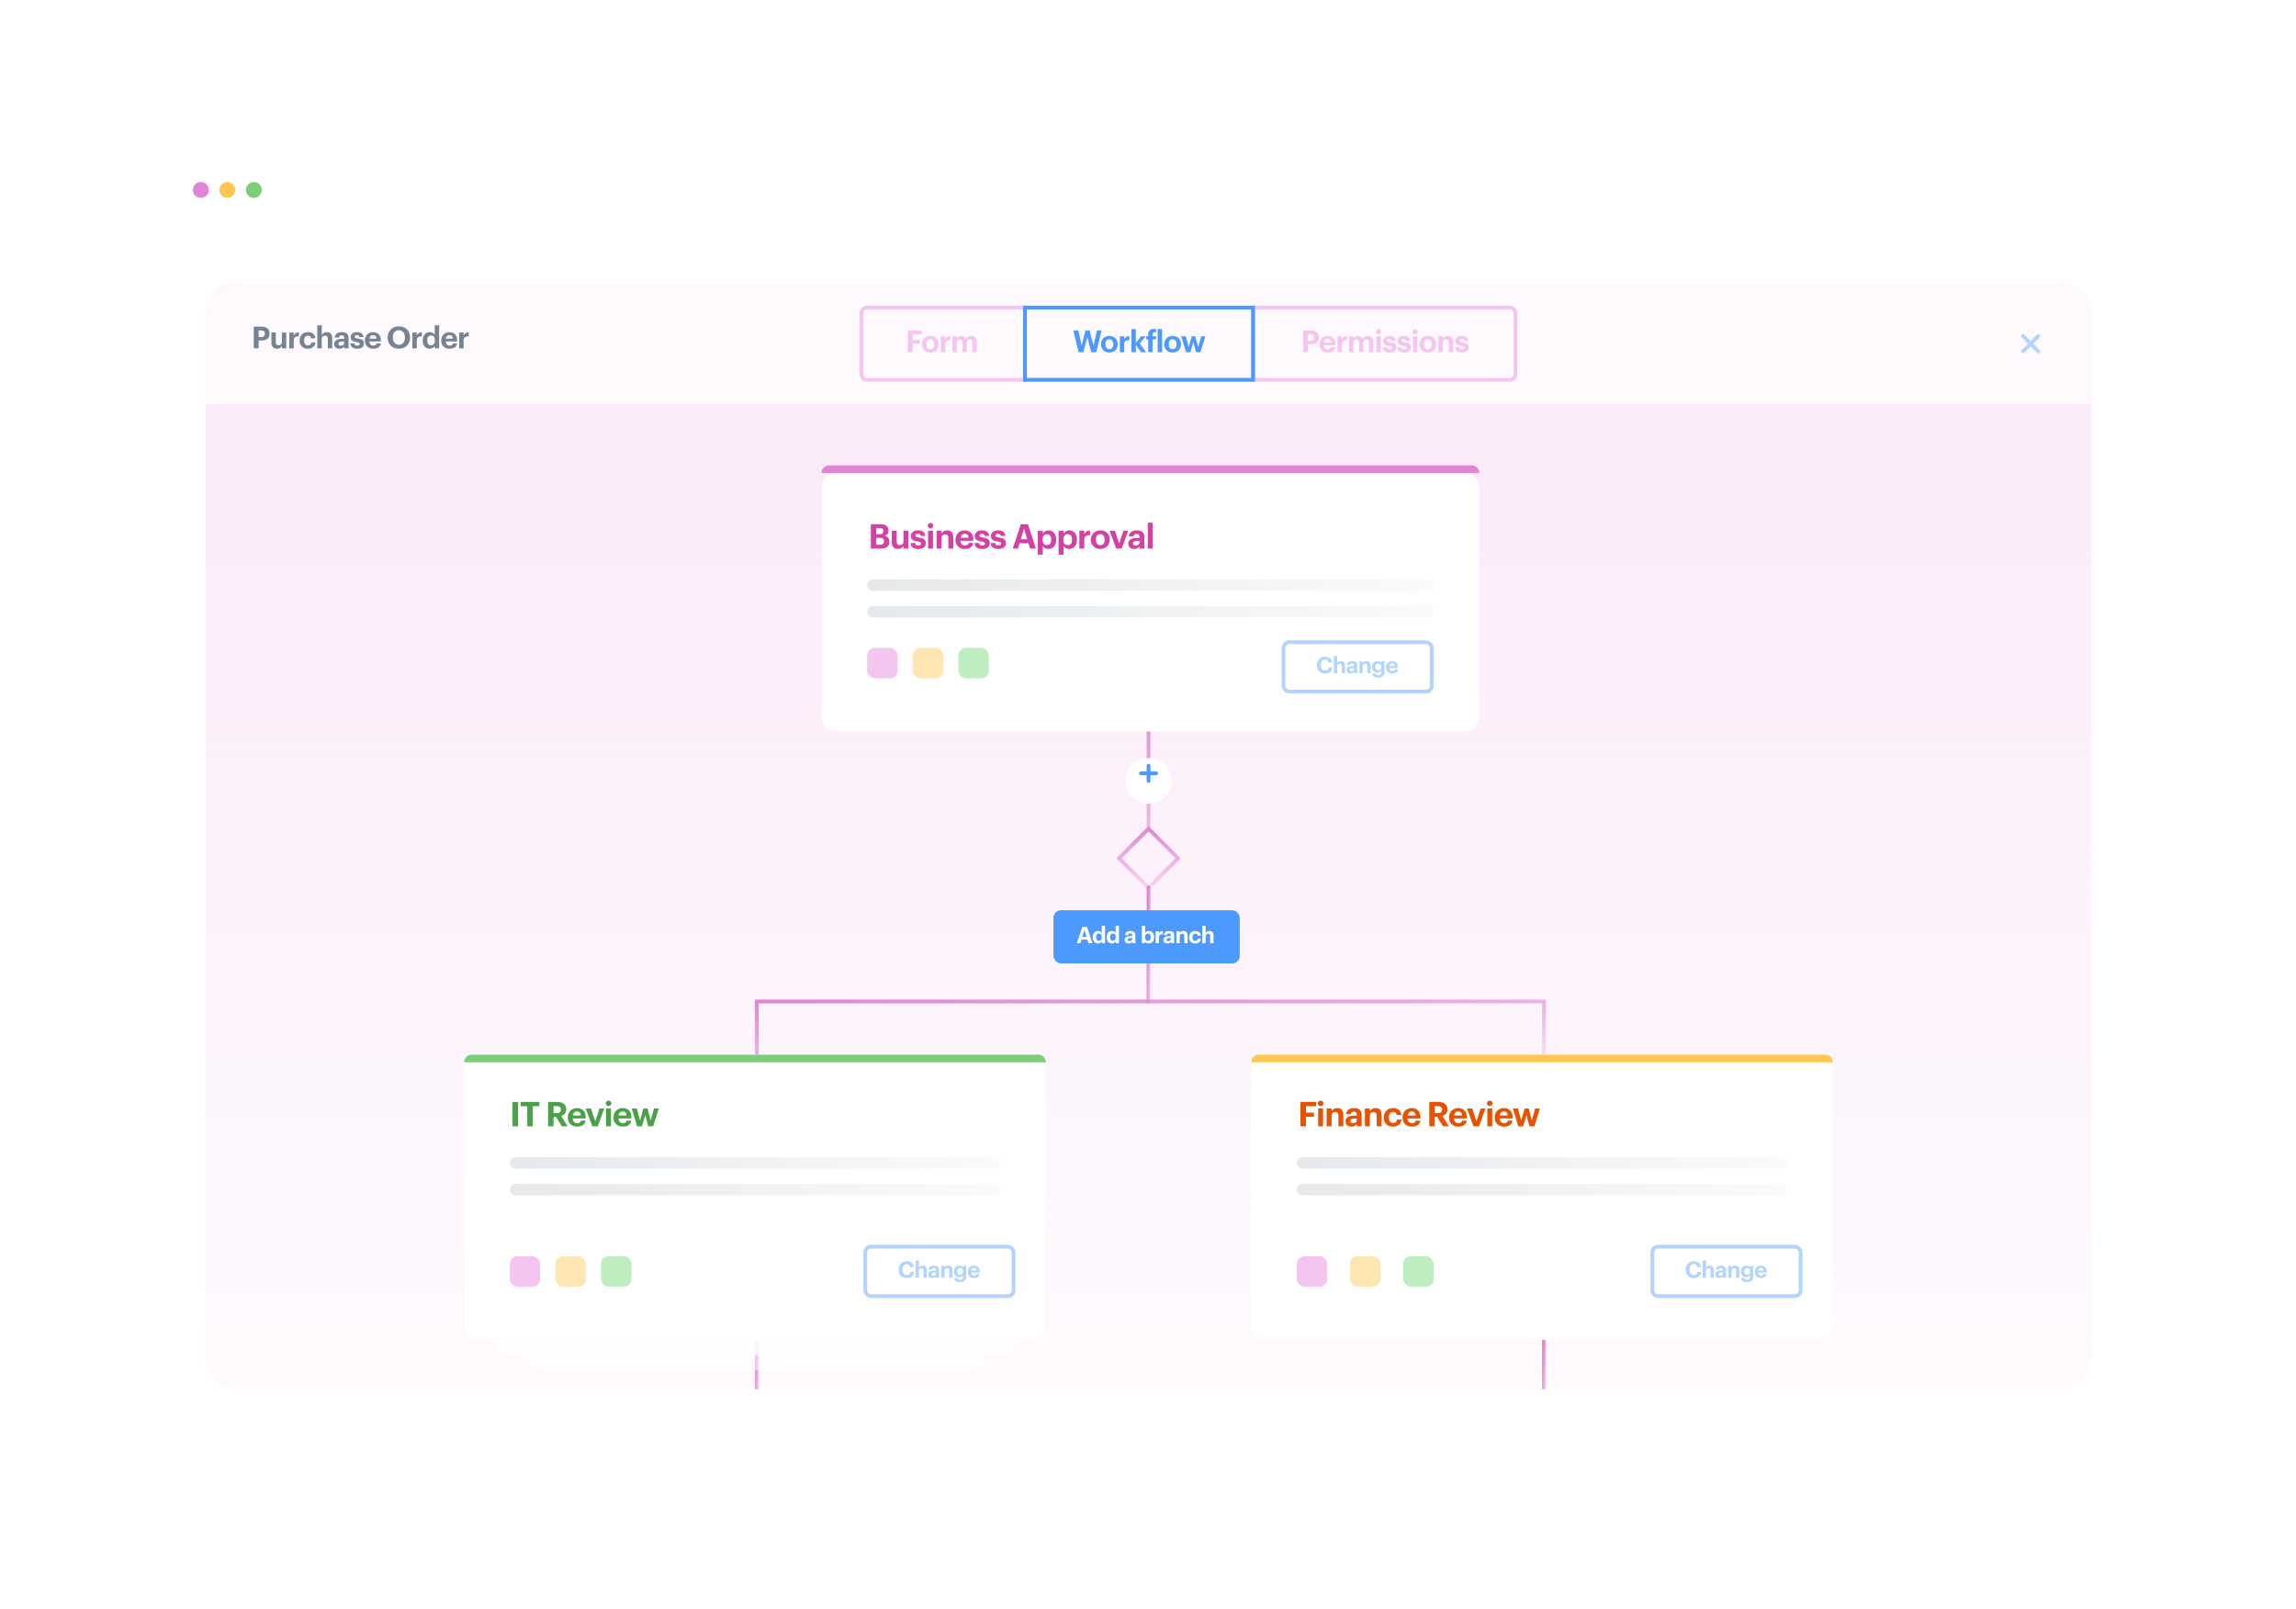 <svg width="775" height="543" viewBox="0 0 775 543" fill="none" xmlns="http://www.w3.org/2000/svg">
<g filter="url(#filter0_bd_411_397)">
<rect x="54" y="48" width="667.359" height="436.35" rx="10.628" fill="white" shape-rendering="crispEdges"/>
<rect x="48.686" y="42.686" width="677.987" height="446.978" rx="15.942" stroke="white" stroke-opacity="0.02" stroke-width="10.628" shape-rendering="crispEdges"/>
</g>
<path d="M69.401 105.752C69.401 100.082 73.997 95.485 79.668 95.485H695.691C701.361 95.485 705.958 100.082 705.958 105.752V458.682C705.958 464.353 701.361 468.949 695.691 468.949H79.668C73.997 468.949 69.401 464.353 69.401 458.682V105.752Z" fill="url(#paint0_linear_411_397)"/>
<path opacity="0.9" d="M69.401 105.752C69.401 100.082 73.997 95.485 79.668 95.485H695.691C701.361 95.485 705.958 100.082 705.958 105.752V136.553H69.401V105.752Z" fill="white" fill-opacity="0.8"/>
<path d="M292.709 103.827H345.969V128.211H292.709C291.646 128.211 290.784 127.349 290.784 126.286V105.752C290.784 104.689 291.646 103.827 292.709 103.827Z" stroke="#F4C6EF" stroke-width="1.283"/>
<path d="M509.601 103.827H422.972V128.211H509.601C510.664 128.211 511.526 127.349 511.526 126.286V105.752C511.526 104.689 510.664 103.827 509.601 103.827Z" stroke="#F4C6EF" stroke-width="1.283"/>
<rect x="345.97" y="103.827" width="77.003" height="24.384" stroke="#4D9AFF" stroke-width="1.283"/>
<path d="M306.395 111.545H311.108V112.848H308.058V114.789H310.471V116.042H308.058V118.885H306.395V111.545ZM314.041 117.869C314.459 117.869 314.78 117.725 315.006 117.438C315.239 117.15 315.355 116.75 315.355 116.237V116.165C315.355 115.651 315.239 115.251 315.006 114.963C314.78 114.669 314.459 114.522 314.041 114.522C313.63 114.522 313.309 114.666 313.076 114.953C312.843 115.234 312.727 115.631 312.727 116.144V116.226C312.727 116.74 312.84 117.144 313.066 117.438C313.292 117.725 313.617 117.869 314.041 117.869ZM314.031 118.998C313.627 118.998 313.254 118.933 312.912 118.803C312.57 118.673 312.272 118.489 312.019 118.249C311.765 118.016 311.567 117.732 311.423 117.397C311.279 117.055 311.207 116.675 311.207 116.257V116.175C311.207 115.757 311.279 115.378 311.423 115.035C311.567 114.686 311.765 114.392 312.019 114.152C312.272 113.913 312.57 113.728 312.912 113.598C313.261 113.461 313.637 113.393 314.041 113.393C314.445 113.393 314.818 113.458 315.16 113.588C315.509 113.718 315.81 113.903 316.064 114.142C316.31 114.382 316.505 114.673 316.649 115.015C316.793 115.35 316.865 115.727 316.865 116.144V116.226C316.865 116.651 316.793 117.034 316.649 117.376C316.505 117.718 316.307 118.009 316.053 118.249C315.8 118.489 315.499 118.673 315.15 118.803C314.808 118.933 314.435 118.998 314.031 118.998ZM317.572 113.516H319.061V114.543C319.232 114.18 319.455 113.906 319.728 113.721C320.002 113.536 320.358 113.441 320.796 113.434V114.82C320.242 114.813 319.814 114.912 319.513 115.117C319.212 115.323 319.061 115.682 319.061 116.196V118.885H317.572V113.516ZM321.483 113.516H322.972V114.337C323.109 114.084 323.314 113.865 323.588 113.68C323.868 113.488 324.211 113.393 324.614 113.393C324.97 113.393 325.275 113.468 325.528 113.618C325.788 113.769 325.983 114.005 326.113 114.327C326.332 113.998 326.603 113.762 326.925 113.618C327.246 113.468 327.578 113.393 327.92 113.393C328.167 113.393 328.396 113.434 328.608 113.516C328.827 113.591 329.019 113.711 329.183 113.875C329.341 114.046 329.464 114.262 329.553 114.522C329.642 114.782 329.686 115.09 329.686 115.446V118.885H328.208V115.61C328.208 115.261 328.133 115.008 327.982 114.851C327.838 114.693 327.633 114.614 327.366 114.614C327.079 114.614 326.832 114.707 326.627 114.892C326.428 115.07 326.329 115.343 326.329 115.713V118.885H324.851V115.61C324.851 115.261 324.775 115.008 324.625 114.851C324.474 114.693 324.269 114.614 324.009 114.614C323.721 114.614 323.475 114.707 323.269 114.892C323.071 115.07 322.972 115.343 322.972 115.713V118.885H321.483V113.516Z" fill="#F4C6EF"/>
<path d="M362.289 111.545H363.973L365.123 116.616L366.375 111.545H367.792L369.096 116.647L370.287 111.545H371.827L370.041 118.885H368.346L367.022 113.814L365.677 118.885H364.075L362.289 111.545ZM374.46 117.869C374.878 117.869 375.2 117.725 375.425 117.438C375.658 117.15 375.774 116.75 375.774 116.237V116.165C375.774 115.651 375.658 115.251 375.425 114.963C375.2 114.669 374.878 114.522 374.46 114.522C374.05 114.522 373.728 114.666 373.495 114.953C373.262 115.234 373.146 115.631 373.146 116.144V116.226C373.146 116.74 373.259 117.144 373.485 117.438C373.711 117.725 374.036 117.869 374.46 117.869ZM374.45 118.998C374.046 118.998 373.673 118.933 373.331 118.803C372.989 118.673 372.691 118.489 372.438 118.249C372.184 118.016 371.986 117.732 371.842 117.397C371.698 117.055 371.627 116.675 371.627 116.257V116.175C371.627 115.757 371.698 115.378 371.842 115.035C371.986 114.686 372.184 114.392 372.438 114.152C372.691 113.913 372.989 113.728 373.331 113.598C373.68 113.461 374.056 113.393 374.46 113.393C374.864 113.393 375.237 113.458 375.579 113.588C375.928 113.718 376.23 113.903 376.483 114.142C376.729 114.382 376.924 114.673 377.068 115.015C377.212 115.35 377.284 115.727 377.284 116.144V116.226C377.284 116.651 377.212 117.034 377.068 117.376C376.924 117.718 376.726 118.009 376.473 118.249C376.219 118.489 375.918 118.673 375.569 118.803C375.227 118.933 374.854 118.998 374.45 118.998ZM377.991 113.516H379.48V114.543C379.651 114.18 379.874 113.906 380.148 113.721C380.421 113.536 380.777 113.441 381.215 113.434V114.82C380.661 114.813 380.233 114.912 379.932 115.117C379.631 115.323 379.48 115.682 379.48 116.196V118.885H377.991V113.516ZM381.902 111.083H383.391V115.785L385.116 113.516H386.697L384.746 115.959L386.851 118.885H385.167L383.391 116.35V118.885H381.902V111.083ZM387.563 114.573H386.855V113.516H387.563V112.9C387.563 112.27 387.731 111.801 388.066 111.493C388.402 111.178 388.871 111.021 389.473 111.021C389.63 111.021 389.764 111.028 389.873 111.041C389.99 111.055 390.099 111.079 390.202 111.113V112.232C390.133 112.205 390.058 112.185 389.976 112.171C389.901 112.157 389.808 112.15 389.699 112.15C389.466 112.15 389.298 112.219 389.196 112.356C389.093 112.486 389.042 112.653 389.042 112.859V113.516H390.202V114.573H389.042V118.885H387.563V114.573ZM390.767 111.083H392.246V118.885H390.767V111.083ZM395.819 117.869C396.236 117.869 396.558 117.725 396.784 117.438C397.016 117.15 397.133 116.75 397.133 116.237V116.165C397.133 115.651 397.016 115.251 396.784 114.963C396.558 114.669 396.236 114.522 395.819 114.522C395.408 114.522 395.086 114.666 394.853 114.953C394.621 115.234 394.504 115.631 394.504 116.144V116.226C394.504 116.74 394.617 117.144 394.843 117.438C395.069 117.725 395.394 117.869 395.819 117.869ZM395.808 118.998C395.404 118.998 395.031 118.933 394.689 118.803C394.347 118.673 394.049 118.489 393.796 118.249C393.543 118.016 393.344 117.732 393.2 117.397C393.057 117.055 392.985 116.675 392.985 116.257V116.175C392.985 115.757 393.057 115.378 393.2 115.035C393.344 114.686 393.543 114.392 393.796 114.152C394.049 113.913 394.347 113.728 394.689 113.598C395.038 113.461 395.415 113.393 395.819 113.393C396.222 113.393 396.595 113.458 396.938 113.588C397.287 113.718 397.588 113.903 397.841 114.142C398.088 114.382 398.283 114.673 398.426 115.015C398.57 115.35 398.642 115.727 398.642 116.144V116.226C398.642 116.651 398.57 117.034 398.426 117.376C398.283 117.718 398.084 118.009 397.831 118.249C397.578 118.489 397.276 118.673 396.927 118.803C396.585 118.933 396.212 118.998 395.808 118.998ZM398.706 113.516H400.267L401.222 117.13L402.259 113.516H403.481L404.425 117.13L405.442 113.516H406.869L405.175 118.885H403.717L402.803 115.518L401.817 118.885H400.339L398.706 113.516Z" fill="#4D9AFF"/>
<path d="M439.867 111.545H442.403C443.299 111.545 443.991 111.74 444.477 112.13C444.963 112.52 445.206 113.105 445.206 113.885V113.927C445.206 114.317 445.141 114.655 445.011 114.943C444.881 115.224 444.696 115.46 444.456 115.651C444.217 115.843 443.926 115.987 443.583 116.083C443.248 116.172 442.872 116.216 442.454 116.216H441.52V118.885H439.867V111.545ZM442.362 115.056C442.779 115.056 443.091 114.963 443.296 114.779C443.501 114.587 443.604 114.306 443.604 113.937V113.896C443.604 113.506 443.495 113.228 443.275 113.064C443.063 112.893 442.759 112.807 442.362 112.807H441.52V115.056H442.362ZM448.194 118.998C447.79 118.998 447.417 118.937 447.075 118.814C446.733 118.69 446.438 118.509 446.192 118.269C445.939 118.037 445.74 117.753 445.596 117.417C445.459 117.082 445.391 116.699 445.391 116.267V116.185C445.391 115.761 445.459 115.378 445.596 115.035C445.74 114.693 445.939 114.399 446.192 114.152C446.438 113.913 446.729 113.728 447.065 113.598C447.4 113.461 447.763 113.393 448.153 113.393C448.502 113.393 448.834 113.447 449.149 113.557C449.464 113.66 449.741 113.82 449.98 114.039C450.22 114.258 450.412 114.543 450.555 114.892C450.699 115.234 450.771 115.645 450.771 116.124V116.534H446.9C446.921 116.986 447.044 117.335 447.27 117.582C447.503 117.821 447.824 117.941 448.235 117.941C448.584 117.941 448.844 117.872 449.015 117.736C449.193 117.599 449.306 117.417 449.354 117.191H450.761C450.672 117.773 450.405 118.222 449.96 118.536C449.522 118.844 448.933 118.998 448.194 118.998ZM449.323 115.621C449.296 115.21 449.183 114.909 448.984 114.717C448.786 114.519 448.509 114.419 448.153 114.419C447.817 114.419 447.54 114.525 447.321 114.738C447.109 114.943 446.976 115.237 446.921 115.621H449.323ZM451.455 113.516H452.944V114.543C453.115 114.18 453.337 113.906 453.611 113.721C453.885 113.536 454.241 113.441 454.679 113.434V114.82C454.124 114.813 453.697 114.912 453.396 115.117C453.094 115.323 452.944 115.682 452.944 116.196V118.885H451.455V113.516ZM455.366 113.516H456.854V114.337C456.991 114.084 457.197 113.865 457.47 113.68C457.751 113.488 458.093 113.393 458.497 113.393C458.853 113.393 459.158 113.468 459.411 113.618C459.671 113.769 459.866 114.005 459.996 114.327C460.215 113.998 460.486 113.762 460.807 113.618C461.129 113.468 461.461 113.393 461.803 113.393C462.05 113.393 462.279 113.434 462.491 113.516C462.71 113.591 462.902 113.711 463.066 113.875C463.223 114.046 463.347 114.262 463.436 114.522C463.525 114.782 463.569 115.09 463.569 115.446V118.885H462.091V115.61C462.091 115.261 462.015 115.008 461.865 114.851C461.721 114.693 461.516 114.614 461.249 114.614C460.961 114.614 460.715 114.707 460.51 114.892C460.311 115.07 460.212 115.343 460.212 115.713V118.885H458.733V115.61C458.733 115.261 458.658 115.008 458.507 114.851C458.357 114.693 458.152 114.614 457.891 114.614C457.604 114.614 457.358 114.707 457.152 114.892C456.954 115.07 456.854 115.343 456.854 115.713V118.885H455.366V113.516ZM465.32 112.787C465.081 112.787 464.879 112.712 464.715 112.561C464.557 112.404 464.478 112.208 464.478 111.976C464.478 111.743 464.557 111.551 464.715 111.401C464.879 111.243 465.081 111.165 465.32 111.165C465.56 111.165 465.762 111.243 465.926 111.401C466.09 111.551 466.173 111.743 466.173 111.976C466.173 112.208 466.09 112.404 465.926 112.561C465.762 112.712 465.56 112.787 465.32 112.787ZM464.591 113.516H466.07V118.885H464.591V113.516ZM469.098 118.998C468.373 118.998 467.808 118.844 467.404 118.536C467 118.228 466.785 117.784 466.757 117.202H468.143C468.178 117.441 468.26 117.629 468.39 117.766C468.527 117.896 468.76 117.961 469.088 117.961C469.376 117.961 469.588 117.91 469.725 117.807C469.862 117.705 469.93 117.561 469.93 117.376C469.93 117.191 469.844 117.055 469.673 116.966C469.509 116.87 469.232 116.794 468.842 116.74C468.486 116.685 468.181 116.616 467.928 116.534C467.681 116.452 467.48 116.346 467.322 116.216C467.158 116.086 467.038 115.929 466.963 115.744C466.894 115.552 466.86 115.326 466.86 115.066C466.86 114.786 466.918 114.543 467.035 114.337C467.158 114.125 467.319 113.947 467.517 113.803C467.709 113.666 467.931 113.564 468.185 113.495C468.445 113.427 468.712 113.393 468.985 113.393C469.28 113.393 469.553 113.423 469.807 113.485C470.067 113.54 470.296 113.632 470.495 113.762C470.686 113.892 470.844 114.063 470.967 114.276C471.09 114.488 471.169 114.748 471.203 115.056H469.838C469.796 114.837 469.711 114.676 469.581 114.573C469.451 114.464 469.256 114.409 468.996 114.409C468.756 114.409 468.568 114.46 468.431 114.563C468.301 114.666 468.236 114.799 468.236 114.963C468.236 115.135 468.311 115.261 468.462 115.343C468.612 115.426 468.883 115.494 469.273 115.549C469.608 115.597 469.906 115.658 470.166 115.734C470.426 115.809 470.645 115.908 470.823 116.031C470.994 116.161 471.124 116.322 471.213 116.514C471.309 116.705 471.357 116.945 471.357 117.233C471.357 117.814 471.159 118.256 470.762 118.557C470.365 118.851 469.81 118.998 469.098 118.998ZM473.962 118.998C473.236 118.998 472.671 118.844 472.267 118.536C471.864 118.228 471.648 117.784 471.621 117.202H473.007C473.041 117.441 473.123 117.629 473.253 117.766C473.39 117.896 473.623 117.961 473.951 117.961C474.239 117.961 474.451 117.91 474.588 117.807C474.725 117.705 474.793 117.561 474.793 117.376C474.793 117.191 474.708 117.055 474.536 116.966C474.372 116.87 474.095 116.794 473.705 116.74C473.349 116.685 473.044 116.616 472.791 116.534C472.545 116.452 472.343 116.346 472.185 116.216C472.021 116.086 471.901 115.929 471.826 115.744C471.758 115.552 471.723 115.326 471.723 115.066C471.723 114.786 471.782 114.543 471.898 114.337C472.021 114.125 472.182 113.947 472.38 113.803C472.572 113.666 472.795 113.564 473.048 113.495C473.308 113.427 473.575 113.393 473.849 113.393C474.143 113.393 474.417 113.423 474.67 113.485C474.93 113.54 475.159 113.632 475.358 113.762C475.55 113.892 475.707 114.063 475.83 114.276C475.953 114.488 476.032 114.748 476.066 115.056H474.701C474.66 114.837 474.574 114.676 474.444 114.573C474.314 114.464 474.119 114.409 473.859 114.409C473.619 114.409 473.431 114.46 473.294 114.563C473.164 114.666 473.099 114.799 473.099 114.963C473.099 115.135 473.174 115.261 473.325 115.343C473.476 115.426 473.746 115.494 474.136 115.549C474.471 115.597 474.769 115.658 475.029 115.734C475.289 115.809 475.508 115.908 475.686 116.031C475.858 116.161 475.988 116.322 476.077 116.514C476.172 116.705 476.22 116.945 476.22 117.233C476.22 117.814 476.022 118.256 475.625 118.557C475.228 118.851 474.673 118.998 473.962 118.998ZM477.644 112.787C477.404 112.787 477.203 112.712 477.038 112.561C476.881 112.404 476.802 112.208 476.802 111.976C476.802 111.743 476.881 111.551 477.038 111.401C477.203 111.243 477.404 111.165 477.644 111.165C477.884 111.165 478.086 111.243 478.25 111.401C478.414 111.551 478.496 111.743 478.496 111.976C478.496 112.208 478.414 112.404 478.25 112.561C478.086 112.712 477.884 112.787 477.644 112.787ZM476.915 113.516H478.394V118.885H476.915V113.516ZM481.976 117.869C482.394 117.869 482.716 117.725 482.942 117.438C483.174 117.15 483.291 116.75 483.291 116.237V116.165C483.291 115.651 483.174 115.251 482.942 114.963C482.716 114.669 482.394 114.522 481.976 114.522C481.566 114.522 481.244 114.666 481.011 114.953C480.779 115.234 480.662 115.631 480.662 116.144V116.226C480.662 116.74 480.775 117.144 481.001 117.438C481.227 117.725 481.552 117.869 481.976 117.869ZM481.966 118.998C481.562 118.998 481.189 118.933 480.847 118.803C480.505 118.673 480.207 118.489 479.954 118.249C479.701 118.016 479.502 117.732 479.358 117.397C479.215 117.055 479.143 116.675 479.143 116.257V116.175C479.143 115.757 479.215 115.378 479.358 115.035C479.502 114.686 479.701 114.392 479.954 114.152C480.207 113.913 480.505 113.728 480.847 113.598C481.196 113.461 481.573 113.393 481.976 113.393C482.38 113.393 482.753 113.458 483.096 113.588C483.445 113.718 483.746 113.903 483.999 114.142C484.245 114.382 484.441 114.673 484.584 115.015C484.728 115.35 484.8 115.727 484.8 116.144V116.226C484.8 116.651 484.728 117.034 484.584 117.376C484.441 117.718 484.242 118.009 483.989 118.249C483.736 118.489 483.434 118.673 483.085 118.803C482.743 118.933 482.37 118.998 481.966 118.998ZM485.508 113.516H486.996V114.368C487.133 114.101 487.345 113.872 487.633 113.68C487.92 113.488 488.29 113.393 488.742 113.393C489.009 113.393 489.252 113.434 489.471 113.516C489.69 113.598 489.881 113.721 490.046 113.885C490.203 114.057 490.326 114.276 490.415 114.543C490.504 114.803 490.549 115.111 490.549 115.467V118.885H489.06V115.682C489.06 115.313 488.985 115.042 488.834 114.871C488.684 114.693 488.444 114.604 488.115 114.604C487.794 114.604 487.527 114.703 487.315 114.902C487.102 115.094 486.996 115.388 486.996 115.785V118.885H485.508V113.516ZM493.485 118.998C492.759 118.998 492.194 118.844 491.791 118.536C491.387 118.228 491.171 117.784 491.144 117.202H492.53C492.564 117.441 492.646 117.629 492.776 117.766C492.913 117.896 493.146 117.961 493.474 117.961C493.762 117.961 493.974 117.91 494.111 117.807C494.248 117.705 494.316 117.561 494.316 117.376C494.316 117.191 494.231 117.055 494.06 116.966C493.895 116.87 493.618 116.794 493.228 116.74C492.872 116.685 492.567 116.616 492.314 116.534C492.068 116.452 491.866 116.346 491.708 116.216C491.544 116.086 491.424 115.929 491.349 115.744C491.281 115.552 491.246 115.326 491.246 115.066C491.246 114.786 491.305 114.543 491.421 114.337C491.544 114.125 491.705 113.947 491.903 113.803C492.095 113.666 492.318 113.564 492.571 113.495C492.831 113.427 493.098 113.393 493.372 113.393C493.666 113.393 493.94 113.423 494.193 113.485C494.453 113.54 494.682 113.632 494.881 113.762C495.073 113.892 495.23 114.063 495.353 114.276C495.476 114.488 495.555 114.748 495.589 115.056H494.224C494.183 114.837 494.097 114.676 493.967 114.573C493.837 114.464 493.642 114.409 493.382 114.409C493.142 114.409 492.954 114.46 492.817 114.563C492.687 114.666 492.622 114.799 492.622 114.963C492.622 115.135 492.697 115.261 492.848 115.343C492.999 115.426 493.269 115.494 493.659 115.549C493.995 115.597 494.292 115.658 494.552 115.734C494.812 115.809 495.031 115.908 495.209 116.031C495.381 116.161 495.511 116.322 495.6 116.514C495.695 116.705 495.743 116.945 495.743 117.233C495.743 117.814 495.545 118.256 495.148 118.557C494.751 118.851 494.196 118.998 493.485 118.998Z" fill="#F4C6EF"/>
<path d="M85.653 110.261H88.189C89.086 110.261 89.777 110.456 90.263 110.847C90.749 111.237 90.992 111.822 90.992 112.602V112.643C90.992 113.033 90.927 113.372 90.797 113.66C90.667 113.94 90.482 114.177 90.243 114.368C90.003 114.56 89.712 114.704 89.37 114.799C89.035 114.888 88.658 114.933 88.241 114.933H87.306V117.602H85.653V110.261ZM88.148 113.773C88.566 113.773 88.877 113.68 89.083 113.495C89.288 113.304 89.391 113.023 89.391 112.654V112.613C89.391 112.222 89.281 111.945 89.062 111.781C88.85 111.61 88.545 111.524 88.148 111.524H87.306V113.773H88.148ZM93.443 117.715C93.183 117.715 92.94 117.678 92.714 117.602C92.495 117.52 92.303 117.397 92.139 117.233C91.975 117.068 91.845 116.86 91.749 116.606C91.66 116.346 91.615 116.042 91.615 115.693V112.233H93.094V115.487C93.094 115.843 93.173 116.114 93.33 116.298C93.487 116.476 93.72 116.565 94.028 116.565C94.343 116.565 94.607 116.469 94.819 116.278C95.038 116.079 95.147 115.782 95.147 115.385V112.233H96.626V117.602H95.147V116.76C95.01 117.034 94.802 117.263 94.521 117.448C94.247 117.626 93.888 117.715 93.443 117.715ZM97.653 112.233H99.141V113.259C99.313 112.897 99.535 112.623 99.809 112.438C100.083 112.253 100.439 112.157 100.877 112.15V113.537C100.322 113.53 99.894 113.629 99.593 113.834C99.292 114.04 99.141 114.399 99.141 114.912V117.602H97.653V112.233ZM103.896 117.715C103.506 117.715 103.14 117.657 102.798 117.541C102.463 117.417 102.172 117.24 101.925 117.007C101.679 116.774 101.484 116.49 101.34 116.155C101.203 115.812 101.135 115.422 101.135 114.984V114.902C101.135 114.471 101.206 114.084 101.35 113.742C101.494 113.393 101.692 113.095 101.946 112.849C102.199 112.609 102.493 112.428 102.829 112.304C103.164 112.174 103.523 112.109 103.907 112.109C104.215 112.109 104.512 112.147 104.8 112.222C105.094 112.291 105.358 112.407 105.591 112.571C105.816 112.736 106.005 112.951 106.155 113.218C106.306 113.485 106.398 113.81 106.432 114.194H105.026C104.978 113.886 104.862 113.656 104.677 113.506C104.499 113.355 104.252 113.28 103.938 113.28C103.547 113.28 103.236 113.42 103.003 113.701C102.771 113.975 102.654 114.368 102.654 114.882V114.964C102.654 115.504 102.767 115.912 102.993 116.185C103.226 116.459 103.551 116.596 103.968 116.596C104.27 116.596 104.526 116.511 104.738 116.339C104.957 116.168 105.084 115.908 105.118 115.559H106.463C106.443 115.881 106.371 116.175 106.248 116.442C106.124 116.702 105.953 116.925 105.734 117.109C105.515 117.301 105.252 117.452 104.944 117.561C104.636 117.664 104.287 117.715 103.896 117.715ZM107.108 109.799H108.597V113.085C108.734 112.818 108.946 112.589 109.234 112.397C109.521 112.205 109.891 112.109 110.343 112.109C110.61 112.109 110.853 112.15 111.072 112.233C111.291 112.315 111.482 112.438 111.646 112.602C111.804 112.773 111.927 112.992 112.016 113.259C112.105 113.519 112.15 113.827 112.15 114.183V117.602H110.661V114.399C110.661 114.029 110.586 113.759 110.435 113.588C110.284 113.41 110.045 113.321 109.716 113.321C109.395 113.321 109.128 113.42 108.915 113.619C108.703 113.81 108.597 114.105 108.597 114.502V117.602H107.108V109.799ZM114.582 117.715C114.336 117.715 114.103 117.684 113.884 117.623C113.672 117.561 113.484 117.465 113.32 117.335C113.155 117.205 113.025 117.041 112.929 116.843C112.834 116.637 112.786 116.394 112.786 116.114C112.786 115.799 112.854 115.532 112.991 115.313C113.128 115.094 113.32 114.916 113.566 114.779C113.812 114.642 114.107 114.543 114.449 114.481C114.791 114.42 115.168 114.389 115.578 114.389H116.184V114.173C116.184 113.851 116.122 113.608 115.999 113.444C115.883 113.273 115.654 113.187 115.311 113.187C115.017 113.187 114.798 113.256 114.654 113.393C114.517 113.53 114.432 113.715 114.398 113.947H112.991C113.012 113.632 113.087 113.359 113.217 113.126C113.354 112.893 113.528 112.701 113.74 112.551C113.953 112.4 114.199 112.291 114.48 112.222C114.767 112.147 115.075 112.109 115.404 112.109C115.732 112.109 116.033 112.147 116.307 112.222C116.581 112.291 116.821 112.404 117.026 112.561C117.224 112.719 117.378 112.924 117.488 113.177C117.597 113.43 117.652 113.738 117.652 114.101V117.602H116.205V116.955C116.047 117.175 115.842 117.356 115.589 117.5C115.342 117.643 115.007 117.715 114.582 117.715ZM115.024 116.678C115.352 116.678 115.626 116.596 115.845 116.432C116.071 116.261 116.184 116.025 116.184 115.723V115.272H115.609C115.178 115.272 114.842 115.326 114.603 115.436C114.363 115.545 114.244 115.744 114.244 116.031C114.244 116.23 114.305 116.387 114.428 116.504C114.552 116.62 114.75 116.678 115.024 116.678ZM120.59 117.715C119.865 117.715 119.3 117.561 118.896 117.253C118.492 116.945 118.277 116.5 118.249 115.918H119.636C119.67 116.158 119.752 116.346 119.882 116.483C120.019 116.613 120.252 116.678 120.58 116.678C120.868 116.678 121.08 116.627 121.217 116.524C121.354 116.422 121.422 116.278 121.422 116.093C121.422 115.908 121.336 115.771 121.165 115.682C121.001 115.587 120.724 115.511 120.334 115.456C119.978 115.402 119.673 115.333 119.42 115.251C119.174 115.169 118.972 115.063 118.814 114.933C118.65 114.803 118.53 114.645 118.455 114.461C118.386 114.269 118.352 114.043 118.352 113.783C118.352 113.502 118.41 113.259 118.527 113.054C118.65 112.842 118.811 112.664 119.009 112.52C119.201 112.383 119.423 112.281 119.677 112.212C119.937 112.144 120.204 112.109 120.477 112.109C120.772 112.109 121.046 112.14 121.299 112.202C121.559 112.257 121.788 112.349 121.987 112.479C122.178 112.609 122.336 112.78 122.459 112.992C122.582 113.205 122.661 113.465 122.695 113.773H121.33C121.289 113.554 121.203 113.393 121.073 113.29C120.943 113.181 120.748 113.126 120.488 113.126C120.248 113.126 120.06 113.177 119.923 113.28C119.793 113.383 119.728 113.516 119.728 113.68C119.728 113.851 119.803 113.978 119.954 114.06C120.104 114.142 120.375 114.211 120.765 114.266C121.1 114.313 121.398 114.375 121.658 114.45C121.918 114.526 122.137 114.625 122.315 114.748C122.486 114.878 122.616 115.039 122.705 115.231C122.801 115.422 122.849 115.662 122.849 115.949C122.849 116.531 122.651 116.973 122.254 117.274C121.857 117.568 121.302 117.715 120.59 117.715ZM125.977 117.715C125.573 117.715 125.2 117.654 124.858 117.53C124.516 117.407 124.222 117.226 123.975 116.986C123.722 116.754 123.523 116.469 123.38 116.134C123.243 115.799 123.174 115.415 123.174 114.984V114.902C123.174 114.478 123.243 114.094 123.38 113.752C123.523 113.41 123.722 113.116 123.975 112.869C124.222 112.63 124.512 112.445 124.848 112.315C125.183 112.178 125.546 112.109 125.936 112.109C126.285 112.109 126.617 112.164 126.932 112.274C127.247 112.376 127.524 112.537 127.764 112.756C128.003 112.975 128.195 113.259 128.339 113.608C128.482 113.951 128.554 114.361 128.554 114.84V115.251H124.684C124.704 115.703 124.827 116.052 125.053 116.298C125.286 116.538 125.608 116.658 126.018 116.658C126.367 116.658 126.627 116.589 126.799 116.452C126.977 116.315 127.089 116.134 127.137 115.908H128.544C128.455 116.49 128.188 116.938 127.743 117.253C127.305 117.561 126.716 117.715 125.977 117.715ZM127.107 114.337C127.079 113.927 126.966 113.626 126.768 113.434C126.569 113.235 126.292 113.136 125.936 113.136C125.601 113.136 125.324 113.242 125.105 113.454C124.892 113.66 124.759 113.954 124.704 114.337H127.107ZM134.656 116.391C134.964 116.391 135.241 116.333 135.488 116.216C135.741 116.1 135.957 115.936 136.135 115.723C136.306 115.518 136.439 115.265 136.535 114.964C136.631 114.662 136.679 114.327 136.679 113.957V113.875C136.679 113.519 136.631 113.194 136.535 112.9C136.446 112.606 136.316 112.352 136.145 112.14C135.967 111.928 135.751 111.764 135.498 111.647C135.245 111.531 134.957 111.473 134.636 111.473C134.314 111.473 134.026 111.531 133.773 111.647C133.527 111.757 133.315 111.914 133.137 112.12C132.959 112.332 132.822 112.589 132.726 112.89C132.637 113.184 132.592 113.516 132.592 113.886V113.968C132.592 114.344 132.644 114.683 132.746 114.984C132.849 115.279 132.993 115.528 133.178 115.734C133.356 115.946 133.571 116.11 133.824 116.227C134.078 116.336 134.355 116.391 134.656 116.391ZM134.625 117.715C134.05 117.715 133.53 117.623 133.065 117.438C132.599 117.246 132.206 116.983 131.884 116.647C131.555 116.319 131.302 115.925 131.124 115.467C130.946 115.008 130.857 114.512 130.857 113.978V113.896C130.857 113.348 130.95 112.845 131.134 112.387C131.326 111.928 131.593 111.534 131.935 111.206C132.271 110.877 132.668 110.621 133.126 110.436C133.585 110.251 134.088 110.159 134.636 110.159C135.19 110.159 135.696 110.248 136.155 110.426C136.621 110.604 137.021 110.853 137.356 111.175C137.685 111.504 137.942 111.894 138.126 112.346C138.318 112.797 138.414 113.3 138.414 113.855V113.937C138.414 114.485 138.321 114.991 138.137 115.456C137.959 115.915 137.705 116.312 137.377 116.647C137.048 116.983 136.651 117.246 136.186 117.438C135.72 117.623 135.2 117.715 134.625 117.715ZM139.195 112.233H140.684V113.259C140.855 112.897 141.078 112.623 141.351 112.438C141.625 112.253 141.981 112.157 142.419 112.15V113.537C141.865 113.53 141.437 113.629 141.136 113.834C140.835 114.04 140.684 114.399 140.684 114.912V117.602H139.195V112.233ZM145.018 117.715C144.69 117.715 144.385 117.657 144.104 117.541C143.824 117.424 143.577 117.25 143.365 117.017C143.153 116.791 142.985 116.511 142.862 116.175C142.746 115.833 142.688 115.439 142.688 114.994V114.912C142.688 114.474 142.746 114.081 142.862 113.732C142.985 113.383 143.153 113.088 143.365 112.849C143.577 112.609 143.827 112.428 144.115 112.304C144.402 112.174 144.714 112.109 145.049 112.109C145.48 112.109 145.833 112.195 146.106 112.366C146.38 112.537 146.592 112.76 146.743 113.033V109.799H148.222V117.602H146.743V116.709C146.606 116.983 146.384 117.219 146.076 117.417C145.768 117.616 145.415 117.715 145.018 117.715ZM145.46 116.555C145.85 116.555 146.168 116.425 146.415 116.165C146.661 115.898 146.784 115.491 146.784 114.943V114.861C146.784 114.327 146.671 113.927 146.445 113.66C146.226 113.386 145.911 113.249 145.501 113.249C145.083 113.249 144.762 113.389 144.536 113.67C144.317 113.944 144.207 114.348 144.207 114.882V114.964C144.207 115.498 144.323 115.898 144.556 116.165C144.789 116.425 145.09 116.555 145.46 116.555ZM151.737 117.715C151.333 117.715 150.96 117.654 150.618 117.53C150.276 117.407 149.981 117.226 149.735 116.986C149.482 116.754 149.283 116.469 149.14 116.134C149.003 115.799 148.934 115.415 148.934 114.984V114.902C148.934 114.478 149.003 114.094 149.14 113.752C149.283 113.41 149.482 113.116 149.735 112.869C149.981 112.63 150.272 112.445 150.608 112.315C150.943 112.178 151.306 112.109 151.696 112.109C152.045 112.109 152.377 112.164 152.692 112.274C153.007 112.376 153.284 112.537 153.524 112.756C153.763 112.975 153.955 113.259 154.099 113.608C154.242 113.951 154.314 114.361 154.314 114.84V115.251H150.443C150.464 115.703 150.587 116.052 150.813 116.298C151.046 116.538 151.367 116.658 151.778 116.658C152.127 116.658 152.387 116.589 152.558 116.452C152.736 116.315 152.849 116.134 152.897 115.908H154.304C154.215 116.49 153.948 116.938 153.503 117.253C153.065 117.561 152.476 117.715 151.737 117.715ZM152.866 114.337C152.839 113.927 152.726 113.626 152.528 113.434C152.329 113.235 152.052 113.136 151.696 113.136C151.361 113.136 151.083 113.242 150.864 113.454C150.652 113.66 150.519 113.954 150.464 114.337H152.866ZM154.998 112.233H156.487V113.259C156.658 112.897 156.881 112.623 157.154 112.438C157.428 112.253 157.784 112.157 158.222 112.15V113.537C157.668 113.53 157.24 113.629 156.939 113.834C156.638 114.04 156.487 114.399 156.487 114.912V117.602H154.998V112.233Z" fill="#748494"/>
<g filter="url(#filter1_d_411_397)">
<path d="M54.361 55.161C54.361 51.206 57.567 48 61.522 48H714.558C718.513 48 721.719 51.206 721.719 55.161V80.224H54.361V55.161Z" fill="white"/>
</g>
<circle cx="67.788" cy="64.112" r="2.685" fill="#E085D3"/>
<circle cx="76.736" cy="64.112" r="2.685" fill="#FFC74F"/>
<circle cx="85.69" cy="64.112" r="2.685" fill="#7DCC7A"/>
<path d="M682.857 113.452L687.991 118.586" stroke="#B2D4FF" stroke-width="1.283" stroke-linecap="round" stroke-linejoin="round"/>
<path d="M687.991 113.452L682.857 118.586" stroke="#B2D4FF" stroke-width="1.283" stroke-linecap="round" stroke-linejoin="round"/>
<path d="M521.151 357.295V338.044H255.491V357.295" stroke="url(#paint1_linear_411_397)" stroke-width="1.283"/>
<path d="M521.151 440.715V468.949" stroke="url(#paint2_linear_411_397)" stroke-width="1.283"/>
<path d="M255.491 450.982V468.949" stroke="url(#paint3_linear_411_397)" stroke-width="1.283"/>
<path d="M387.679 236.657V280.292" stroke="url(#paint4_linear_411_397)" stroke-width="1.283" stroke-linecap="round" stroke-linejoin="round"/>
<path d="M387.679 299.543V338.044" stroke="url(#paint5_linear_411_397)" stroke-width="1.283" stroke-linecap="round" stroke-linejoin="round"/>
<g filter="url(#filter2_d_411_397)">
<circle cx="387.679" cy="261.042" r="7.7" fill="white"/>
</g>
<path d="M387.679 258.475V263.608" stroke="#4D9AFF" stroke-width="1.283" stroke-linecap="round" stroke-linejoin="round"/>
<path d="M390.246 261.042L385.113 261.042" stroke="#4D9AFF" stroke-width="1.283" stroke-linecap="round" stroke-linejoin="round"/>
<g opacity="0.5" filter="url(#filter3_d_411_397)">
<rect x="177.205" y="363.712" width="155.289" height="96.254" rx="5.134" fill="white"/>
</g>
<g opacity="0.8" filter="url(#filter4_d_411_397)">
<rect x="166.938" y="358.578" width="175.823" height="96.254" rx="5.134" fill="white"/>
</g>
<g filter="url(#filter5_d_411_397)">
<rect x="156.671" y="353.445" width="196.357" height="96.254" rx="5.134" fill="white"/>
</g>
<rect x="172.071" y="424.031" width="10.267" height="10.267" rx="2.567" fill="#F4C6EF"/>
<rect x="187.472" y="424.031" width="10.267" height="10.267" rx="2.567" fill="#FFE5B2"/>
<rect x="202.872" y="424.031" width="10.267" height="10.267" rx="2.567" fill="#BEEDC0"/>
<rect x="292.067" y="420.822" width="50.052" height="16.684" rx="1.925" stroke="#B2D4FF" stroke-width="1.283"/>
<path d="M306.095 431.399C305.643 431.399 305.245 431.332 304.901 431.199C304.557 431.065 304.27 430.875 304.039 430.629C303.803 430.388 303.625 430.095 303.507 429.751C303.389 429.407 303.33 429.022 303.33 428.596V428.534C303.33 428.119 303.4 427.739 303.538 427.395C303.677 427.046 303.869 426.748 304.116 426.502C304.357 426.255 304.644 426.065 304.978 425.932C305.312 425.793 305.674 425.724 306.064 425.724C306.392 425.724 306.698 425.765 306.98 425.847C307.268 425.929 307.519 426.052 307.735 426.217C307.945 426.381 308.117 426.589 308.251 426.84C308.389 427.092 308.474 427.387 308.505 427.726H307.227C307.18 427.392 307.062 427.141 306.872 426.971C306.688 426.797 306.421 426.709 306.072 426.709C305.635 426.709 305.289 426.869 305.032 427.187C304.775 427.505 304.647 427.952 304.647 428.527V428.588C304.647 429.163 304.77 429.607 305.017 429.92C305.268 430.234 305.622 430.39 306.079 430.39C306.423 430.39 306.706 430.303 306.926 430.128C307.152 429.954 307.291 429.689 307.342 429.335H308.566C308.531 429.674 308.446 429.974 308.312 430.236C308.179 430.493 308.004 430.706 307.789 430.875C307.573 431.05 307.322 431.181 307.034 431.268C306.747 431.355 306.434 431.399 306.095 431.399ZM309.057 425.462H310.174V427.926C310.277 427.726 310.436 427.554 310.651 427.41C310.867 427.266 311.144 427.195 311.483 427.195C311.683 427.195 311.866 427.225 312.03 427.287C312.194 427.349 312.338 427.441 312.461 427.564C312.579 427.693 312.672 427.857 312.738 428.057C312.805 428.252 312.838 428.483 312.838 428.75V431.314H311.722V428.912C311.722 428.635 311.665 428.432 311.552 428.303C311.439 428.17 311.26 428.103 311.013 428.103C310.772 428.103 310.572 428.178 310.413 428.326C310.254 428.47 310.174 428.691 310.174 428.989V431.314H309.057V425.462ZM314.663 431.399C314.478 431.399 314.304 431.376 314.139 431.33C313.98 431.283 313.839 431.212 313.716 431.114C313.593 431.016 313.495 430.893 313.423 430.744C313.351 430.59 313.315 430.408 313.315 430.198C313.315 429.962 313.367 429.761 313.469 429.597C313.572 429.433 313.716 429.299 313.901 429.197C314.085 429.094 314.306 429.02 314.563 428.973C314.82 428.927 315.102 428.904 315.41 428.904H315.864V428.742C315.864 428.501 315.818 428.319 315.726 428.196C315.638 428.067 315.466 428.003 315.21 428.003C314.989 428.003 314.825 428.054 314.717 428.157C314.614 428.26 314.55 428.398 314.524 428.573H313.469C313.485 428.337 313.541 428.131 313.639 427.957C313.741 427.782 313.872 427.639 314.032 427.526C314.191 427.413 314.375 427.331 314.586 427.279C314.802 427.223 315.033 427.195 315.279 427.195C315.525 427.195 315.751 427.223 315.957 427.279C316.162 427.331 316.342 427.415 316.496 427.533C316.644 427.651 316.76 427.805 316.842 427.995C316.924 428.185 316.965 428.416 316.965 428.688V431.314H315.88V430.829C315.762 430.993 315.608 431.129 315.418 431.237C315.233 431.345 314.981 431.399 314.663 431.399ZM314.994 430.621C315.24 430.621 315.446 430.56 315.61 430.436C315.779 430.308 315.864 430.131 315.864 429.905V429.566H315.433C315.11 429.566 314.858 429.607 314.678 429.689C314.499 429.772 314.409 429.92 314.409 430.136C314.409 430.285 314.455 430.403 314.547 430.49C314.64 430.578 314.789 430.621 314.994 430.621ZM317.706 427.287H318.822V427.926C318.925 427.726 319.084 427.554 319.3 427.41C319.515 427.266 319.793 427.195 320.131 427.195C320.332 427.195 320.514 427.225 320.678 427.287C320.842 427.349 320.986 427.441 321.109 427.564C321.227 427.693 321.32 427.857 321.387 428.057C321.453 428.252 321.487 428.483 321.487 428.75V431.314H320.37V428.912C320.37 428.635 320.314 428.432 320.201 428.303C320.088 428.17 319.908 428.103 319.662 428.103C319.42 428.103 319.22 428.178 319.061 428.326C318.902 428.47 318.822 428.691 318.822 428.989V431.314H317.706V427.287ZM324.012 432.8C323.689 432.8 323.406 432.767 323.165 432.7C322.924 432.634 322.724 432.539 322.564 432.415C322.4 432.292 322.272 432.143 322.179 431.969C322.092 431.799 322.036 431.609 322.01 431.399H323.119C323.155 431.579 323.239 431.72 323.373 431.822C323.512 431.93 323.725 431.984 324.012 431.984C324.351 431.984 324.605 431.899 324.774 431.73C324.944 431.561 325.029 431.317 325.029 430.998V430.39C324.972 430.488 324.9 430.583 324.813 430.675C324.731 430.762 324.633 430.839 324.52 430.906C324.407 430.978 324.284 431.034 324.151 431.075C324.022 431.117 323.884 431.137 323.735 431.137C323.488 431.137 323.257 431.093 323.042 431.006C322.831 430.914 322.649 430.785 322.495 430.621C322.336 430.457 322.21 430.257 322.118 430.021C322.025 429.779 321.979 429.51 321.979 429.212V429.158C321.979 428.871 322.023 428.606 322.11 428.365C322.203 428.124 322.328 427.916 322.487 427.741C322.647 427.572 322.834 427.438 323.05 427.341C323.265 427.243 323.499 427.195 323.75 427.195C324.079 427.195 324.343 427.259 324.543 427.387C324.749 427.515 324.91 427.682 325.029 427.888V427.287H326.137V430.998C326.132 431.599 325.942 432.048 325.568 432.346C325.198 432.649 324.679 432.8 324.012 432.8ZM324.066 430.298C324.359 430.298 324.597 430.2 324.782 430.005C324.967 429.81 325.059 429.541 325.059 429.197V429.143C325.059 428.799 324.975 428.529 324.805 428.334C324.636 428.139 324.397 428.042 324.089 428.042C323.776 428.042 323.535 428.144 323.365 428.35C323.201 428.55 323.119 428.817 323.119 429.15V429.212C323.119 429.551 323.206 429.818 323.381 430.013C323.56 430.203 323.789 430.298 324.066 430.298ZM328.767 431.399C328.464 431.399 328.184 431.353 327.927 431.26C327.671 431.168 327.45 431.032 327.265 430.852C327.075 430.678 326.926 430.465 326.818 430.213C326.716 429.962 326.664 429.674 326.664 429.351V429.289C326.664 428.971 326.716 428.683 326.818 428.427C326.926 428.17 327.075 427.949 327.265 427.764C327.45 427.585 327.668 427.446 327.919 427.349C328.171 427.246 328.443 427.195 328.736 427.195C328.998 427.195 329.247 427.236 329.483 427.318C329.719 427.395 329.927 427.515 330.106 427.68C330.286 427.844 330.43 428.057 330.538 428.319C330.645 428.575 330.699 428.883 330.699 429.243V429.551H327.796C327.812 429.89 327.904 430.151 328.073 430.336C328.248 430.516 328.489 430.606 328.797 430.606C329.059 430.606 329.254 430.554 329.383 430.452C329.516 430.349 329.601 430.213 329.637 430.044H330.692C330.625 430.48 330.425 430.816 330.091 431.052C329.762 431.283 329.321 431.399 328.767 431.399ZM329.614 428.866C329.593 428.558 329.508 428.332 329.359 428.188C329.211 428.039 329.003 427.965 328.736 427.965C328.484 427.965 328.276 428.044 328.112 428.203C327.953 428.357 327.853 428.578 327.812 428.866H329.614Z" fill="#B2D4FF"/>
<path d="M173.001 371.952H174.875V380.175H173.001V371.952ZM177.979 373.401H175.76V371.952H182.073V373.401H179.854V380.175H177.979V373.401ZM185.006 371.952H187.95C188.433 371.952 188.87 372.002 189.261 372.102C189.652 372.201 189.986 372.355 190.262 372.562C190.538 372.769 190.748 373.029 190.894 373.344C191.047 373.658 191.124 374.026 191.124 374.448V374.494C191.124 374.808 191.082 375.084 190.998 375.322C190.913 375.559 190.794 375.766 190.641 375.943C190.488 376.119 190.308 376.269 190.101 376.391C189.894 376.514 189.671 376.61 189.434 376.679L191.607 380.175H189.629L187.663 377.001H186.858V380.175H185.006V371.952ZM187.904 375.736C188.372 375.736 188.721 375.636 188.951 375.437C189.188 375.237 189.307 374.942 189.307 374.551V374.505C189.307 374.084 189.184 373.792 188.939 373.631C188.701 373.463 188.356 373.378 187.904 373.378H186.858V375.736H187.904ZM194.805 380.301C194.353 380.301 193.935 380.232 193.551 380.094C193.168 379.956 192.838 379.753 192.562 379.485C192.279 379.224 192.056 378.906 191.895 378.53C191.742 378.155 191.665 377.725 191.665 377.242V377.15C191.665 376.675 191.742 376.246 191.895 375.862C192.056 375.479 192.279 375.149 192.562 374.873C192.838 374.605 193.164 374.398 193.54 374.252C193.916 374.099 194.322 374.022 194.759 374.022C195.15 374.022 195.522 374.084 195.874 374.206C196.227 374.321 196.538 374.501 196.806 374.747C197.074 374.992 197.289 375.31 197.45 375.701C197.611 376.085 197.691 376.545 197.691 377.081V377.541H193.356C193.379 378.047 193.517 378.438 193.77 378.714C194.031 378.983 194.391 379.117 194.851 379.117C195.242 379.117 195.533 379.04 195.725 378.887C195.924 378.733 196.051 378.53 196.104 378.277H197.68C197.58 378.929 197.281 379.431 196.783 379.784C196.292 380.129 195.633 380.301 194.805 380.301ZM196.07 376.518C196.039 376.058 195.913 375.72 195.69 375.506C195.468 375.283 195.158 375.172 194.759 375.172C194.383 375.172 194.073 375.291 193.827 375.529C193.59 375.759 193.44 376.088 193.379 376.518H196.07ZM197.714 374.16H199.497L200.934 378.461L202.36 374.16H203.97L201.785 380.175H199.911L197.714 374.16ZM205.407 373.344C205.139 373.344 204.913 373.259 204.729 373.091C204.553 372.914 204.464 372.696 204.464 372.435C204.464 372.175 204.553 371.96 204.729 371.791C204.913 371.615 205.139 371.527 205.407 371.527C205.676 371.527 205.902 371.615 206.086 371.791C206.27 371.96 206.362 372.175 206.362 372.435C206.362 372.696 206.27 372.914 206.086 373.091C205.902 373.259 205.676 373.344 205.407 373.344ZM204.591 374.16H206.247V380.175H204.591V374.16ZM210.226 380.301C209.773 380.301 209.355 380.232 208.972 380.094C208.589 379.956 208.259 379.753 207.983 379.485C207.699 379.224 207.477 378.906 207.316 378.53C207.163 378.155 207.086 377.725 207.086 377.242V377.15C207.086 376.675 207.163 376.246 207.316 375.862C207.477 375.479 207.699 375.149 207.983 374.873C208.259 374.605 208.585 374.398 208.961 374.252C209.336 374.099 209.743 374.022 210.18 374.022C210.571 374.022 210.942 374.084 211.295 374.206C211.648 374.321 211.958 374.501 212.227 374.747C212.495 374.992 212.71 375.31 212.871 375.701C213.032 376.085 213.112 376.545 213.112 377.081V377.541H208.777C208.8 378.047 208.938 378.438 209.191 378.714C209.451 378.983 209.812 379.117 210.272 379.117C210.663 379.117 210.954 379.04 211.146 378.887C211.345 378.733 211.471 378.53 211.525 378.277H213.101C213.001 378.929 212.702 379.431 212.204 379.784C211.713 380.129 211.054 380.301 210.226 380.301ZM211.491 376.518C211.46 376.058 211.333 375.72 211.111 375.506C210.889 375.283 210.578 375.172 210.18 375.172C209.804 375.172 209.493 375.291 209.248 375.529C209.01 375.759 208.861 376.088 208.8 376.518H211.491ZM213.214 374.16H214.962L216.032 378.208L217.193 374.16H218.562L219.62 378.208L220.758 374.16H222.357L220.459 380.175H218.826L217.803 376.403L216.699 380.175H215.043L213.214 374.16Z" fill="#4AA147"/>
<rect x="172.071" y="390.663" width="165.556" height="3.85" rx="1.925" fill="url(#paint6_linear_411_397)"/>
<rect x="172.071" y="399.646" width="165.556" height="3.85" rx="1.925" fill="url(#paint7_linear_411_397)"/>
<g filter="url(#filter6_d_411_397)">
<path d="M156.671 356.012C156.671 354.594 157.82 353.445 159.237 353.445H350.461C351.879 353.445 353.028 354.594 353.028 356.012V356.012H156.671V356.012Z" fill="#7DCC7A"/>
</g>
<g filter="url(#filter7_d_411_397)">
<rect x="422.331" y="353.445" width="196.357" height="96.254" rx="5.134" fill="white"/>
</g>
<rect x="437.731" y="424.031" width="10.267" height="10.267" rx="2.567" fill="#F4C6EF"/>
<rect x="455.699" y="424.031" width="10.267" height="10.267" rx="2.567" fill="#FFE5B2"/>
<rect x="473.666" y="424.031" width="10.267" height="10.267" rx="2.567" fill="#BEEDC0"/>
<rect x="557.728" y="420.822" width="50.052" height="16.684" rx="1.925" stroke="#B2D4FF" stroke-width="1.283"/>
<path d="M571.755 431.399C571.303 431.399 570.905 431.332 570.561 431.199C570.217 431.065 569.93 430.875 569.699 430.629C569.463 430.388 569.286 430.095 569.168 429.751C569.049 429.407 568.99 429.022 568.99 428.596V428.534C568.99 428.119 569.06 427.739 569.198 427.395C569.337 427.046 569.529 426.748 569.776 426.502C570.017 426.255 570.305 426.065 570.638 425.932C570.972 425.793 571.334 425.724 571.724 425.724C572.053 425.724 572.358 425.765 572.64 425.847C572.928 425.929 573.179 426.052 573.395 426.217C573.605 426.381 573.777 426.589 573.911 426.84C574.05 427.092 574.134 427.387 574.165 427.726H572.887C572.841 427.392 572.723 427.141 572.533 426.971C572.348 426.797 572.081 426.709 571.732 426.709C571.295 426.709 570.949 426.869 570.692 427.187C570.436 427.505 570.307 427.952 570.307 428.527V428.588C570.307 429.163 570.43 429.607 570.677 429.92C570.928 430.234 571.283 430.39 571.739 430.39C572.083 430.39 572.366 430.303 572.586 430.128C572.812 429.954 572.951 429.689 573.002 429.335H574.227C574.191 429.674 574.106 429.974 573.973 430.236C573.839 430.493 573.665 430.706 573.449 430.875C573.233 431.05 572.982 431.181 572.694 431.268C572.407 431.355 572.094 431.399 571.755 431.399ZM574.718 425.462H575.834V427.926C575.937 427.726 576.096 427.554 576.312 427.41C576.527 427.266 576.804 427.195 577.143 427.195C577.343 427.195 577.526 427.225 577.69 427.287C577.854 427.349 577.998 427.441 578.121 427.564C578.239 427.693 578.332 427.857 578.398 428.057C578.465 428.252 578.498 428.483 578.498 428.75V431.314H577.382V428.912C577.382 428.635 577.325 428.432 577.213 428.303C577.1 428.17 576.92 428.103 576.674 428.103C576.432 428.103 576.232 428.178 576.073 428.326C575.914 428.47 575.834 428.691 575.834 428.989V431.314H574.718V425.462ZM580.323 431.399C580.138 431.399 579.964 431.376 579.799 431.33C579.64 431.283 579.499 431.212 579.376 431.114C579.253 431.016 579.155 430.893 579.083 430.744C579.011 430.59 578.976 430.408 578.976 430.198C578.976 429.962 579.027 429.761 579.13 429.597C579.232 429.433 579.376 429.299 579.561 429.197C579.746 429.094 579.966 429.02 580.223 428.973C580.48 428.927 580.762 428.904 581.07 428.904H581.524V428.742C581.524 428.501 581.478 428.319 581.386 428.196C581.298 428.067 581.127 428.003 580.87 428.003C580.649 428.003 580.485 428.054 580.377 428.157C580.274 428.26 580.21 428.398 580.185 428.573H579.13C579.145 428.337 579.201 428.131 579.299 427.957C579.402 427.782 579.533 427.639 579.692 427.526C579.851 427.413 580.036 427.331 580.246 427.279C580.462 427.223 580.693 427.195 580.939 427.195C581.186 427.195 581.411 427.223 581.617 427.279C581.822 427.331 582.002 427.415 582.156 427.533C582.305 427.651 582.42 427.805 582.502 427.995C582.584 428.185 582.625 428.416 582.625 428.688V431.314H581.54V430.829C581.422 430.993 581.268 431.129 581.078 431.237C580.893 431.345 580.641 431.399 580.323 431.399ZM580.654 430.621C580.901 430.621 581.106 430.56 581.27 430.436C581.44 430.308 581.524 430.131 581.524 429.905V429.566H581.093C580.77 429.566 580.518 429.607 580.339 429.689C580.159 429.772 580.069 429.92 580.069 430.136C580.069 430.285 580.115 430.403 580.208 430.49C580.3 430.578 580.449 430.621 580.654 430.621ZM583.366 427.287H584.483V427.926C584.585 427.726 584.744 427.554 584.96 427.41C585.176 427.266 585.453 427.195 585.792 427.195C585.992 427.195 586.174 427.225 586.338 427.287C586.503 427.349 586.646 427.441 586.77 427.564C586.888 427.693 586.98 427.857 587.047 428.057C587.114 428.252 587.147 428.483 587.147 428.75V431.314H586.03V428.912C586.03 428.635 585.974 428.432 585.861 428.303C585.748 428.17 585.568 428.103 585.322 428.103C585.081 428.103 584.88 428.178 584.721 428.326C584.562 428.47 584.483 428.691 584.483 428.989V431.314H583.366V427.287ZM589.672 432.8C589.349 432.8 589.066 432.767 588.825 432.7C588.584 432.634 588.384 432.539 588.225 432.415C588.06 432.292 587.932 432.143 587.84 431.969C587.752 431.799 587.696 431.609 587.67 431.399H588.779C588.815 431.579 588.9 431.72 589.033 431.822C589.172 431.93 589.385 431.984 589.672 431.984C590.011 431.984 590.265 431.899 590.435 431.73C590.604 431.561 590.689 431.317 590.689 430.998V430.39C590.632 430.488 590.56 430.583 590.473 430.675C590.391 430.762 590.293 430.839 590.18 430.906C590.068 430.978 589.944 431.034 589.811 431.075C589.682 431.117 589.544 431.137 589.395 431.137C589.149 431.137 588.918 431.093 588.702 431.006C588.492 430.914 588.309 430.785 588.155 430.621C587.996 430.457 587.87 430.257 587.778 430.021C587.686 429.779 587.639 429.51 587.639 429.212V429.158C587.639 428.871 587.683 428.606 587.77 428.365C587.863 428.124 587.988 427.916 588.148 427.741C588.307 427.572 588.494 427.438 588.71 427.341C588.925 427.243 589.159 427.195 589.41 427.195C589.739 427.195 590.003 427.259 590.204 427.387C590.409 427.515 590.571 427.682 590.689 427.888V427.287H591.798V430.998C591.792 431.599 591.602 432.048 591.228 432.346C590.858 432.649 590.34 432.8 589.672 432.8ZM589.726 430.298C590.019 430.298 590.257 430.2 590.442 430.005C590.627 429.81 590.719 429.541 590.719 429.197V429.143C590.719 428.799 590.635 428.529 590.465 428.334C590.296 428.139 590.057 428.042 589.749 428.042C589.436 428.042 589.195 428.144 589.025 428.35C588.861 428.55 588.779 428.817 588.779 429.15V429.212C588.779 429.551 588.866 429.818 589.041 430.013C589.22 430.203 589.449 430.298 589.726 430.298ZM594.427 431.399C594.124 431.399 593.844 431.353 593.587 431.26C593.331 431.168 593.11 431.032 592.925 430.852C592.735 430.678 592.586 430.465 592.478 430.213C592.376 429.962 592.324 429.674 592.324 429.351V429.289C592.324 428.971 592.376 428.683 592.478 428.427C592.586 428.17 592.735 427.949 592.925 427.764C593.11 427.585 593.328 427.446 593.58 427.349C593.831 427.246 594.103 427.195 594.396 427.195C594.658 427.195 594.907 427.236 595.143 427.318C595.379 427.395 595.587 427.515 595.767 427.68C595.946 427.844 596.09 428.057 596.198 428.319C596.306 428.575 596.359 428.883 596.359 429.243V429.551H593.456C593.472 429.89 593.564 430.151 593.734 430.336C593.908 430.516 594.149 430.606 594.457 430.606C594.719 430.606 594.914 430.554 595.043 430.452C595.176 430.349 595.261 430.213 595.297 430.044H596.352C596.285 430.48 596.085 430.816 595.751 431.052C595.423 431.283 594.981 431.399 594.427 431.399ZM595.274 428.866C595.253 428.558 595.168 428.332 595.02 428.188C594.871 428.039 594.663 427.965 594.396 427.965C594.144 427.965 593.936 428.044 593.772 428.203C593.613 428.357 593.513 428.578 593.472 428.866H595.274Z" fill="#B2D4FF"/>
<path d="M438.955 371.952H444.233V373.413H440.818V375.586H443.52V376.989H440.818V380.175H438.955V371.952ZM445.755 373.344C445.487 373.344 445.261 373.259 445.077 373.091C444.9 372.914 444.812 372.696 444.812 372.435C444.812 372.175 444.9 371.96 445.077 371.791C445.261 371.615 445.487 371.527 445.755 371.527C446.023 371.527 446.25 371.615 446.434 371.791C446.618 371.96 446.71 372.175 446.71 372.435C446.71 372.696 446.618 372.914 446.434 373.091C446.25 373.259 446.023 373.344 445.755 373.344ZM444.939 374.16H446.595V380.175H444.939V374.16ZM447.802 374.16H449.469V375.115C449.623 374.816 449.86 374.559 450.182 374.344C450.504 374.13 450.918 374.022 451.424 374.022C451.723 374.022 451.995 374.068 452.241 374.16C452.486 374.252 452.701 374.39 452.885 374.574C453.061 374.766 453.199 375.011 453.299 375.31C453.398 375.602 453.448 375.947 453.448 376.345V380.175H451.781V376.587C451.781 376.173 451.696 375.87 451.528 375.678C451.359 375.479 451.091 375.379 450.723 375.379C450.362 375.379 450.063 375.49 449.826 375.713C449.588 375.927 449.469 376.257 449.469 376.702V380.175H447.802V374.16ZM456.173 380.301C455.897 380.301 455.637 380.267 455.391 380.198C455.154 380.129 454.943 380.021 454.759 379.876C454.575 379.73 454.429 379.546 454.322 379.324C454.214 379.094 454.161 378.822 454.161 378.507C454.161 378.155 454.237 377.856 454.391 377.61C454.544 377.365 454.759 377.166 455.035 377.012C455.311 376.859 455.64 376.748 456.024 376.679C456.407 376.61 456.829 376.575 457.289 376.575H457.967V376.334C457.967 375.973 457.898 375.701 457.76 375.517C457.63 375.326 457.373 375.23 456.99 375.23C456.66 375.23 456.415 375.306 456.254 375.46C456.1 375.613 456.005 375.82 455.966 376.081H454.391C454.414 375.728 454.498 375.421 454.644 375.161C454.797 374.9 454.993 374.685 455.23 374.517C455.468 374.348 455.744 374.225 456.058 374.149C456.38 374.064 456.725 374.022 457.093 374.022C457.461 374.022 457.799 374.064 458.105 374.149C458.412 374.225 458.68 374.352 458.91 374.528C459.133 374.705 459.305 374.935 459.428 375.218C459.55 375.502 459.612 375.847 459.612 376.253V380.175H457.99V379.45C457.814 379.696 457.584 379.899 457.3 380.06C457.024 380.221 456.649 380.301 456.173 380.301ZM456.668 379.14C457.036 379.14 457.342 379.048 457.588 378.864C457.841 378.672 457.967 378.408 457.967 378.07V377.564H457.323C456.84 377.564 456.465 377.626 456.196 377.748C455.928 377.871 455.794 378.093 455.794 378.415C455.794 378.638 455.863 378.814 456.001 378.944C456.139 379.075 456.361 379.14 456.668 379.14ZM460.718 374.16H462.385V375.115C462.539 374.816 462.776 374.559 463.098 374.344C463.42 374.13 463.834 374.022 464.34 374.022C464.639 374.022 464.911 374.068 465.157 374.16C465.402 374.252 465.617 374.39 465.801 374.574C465.977 374.766 466.115 375.011 466.215 375.31C466.314 375.602 466.364 375.947 466.364 376.345V380.175H464.697V376.587C464.697 376.173 464.612 375.87 464.444 375.678C464.275 375.479 464.007 375.379 463.639 375.379C463.278 375.379 462.979 375.49 462.742 375.713C462.504 375.927 462.385 376.257 462.385 376.702V380.175H460.718V374.16ZM470.193 380.301C469.756 380.301 469.346 380.236 468.963 380.106C468.587 379.968 468.261 379.768 467.985 379.508C467.709 379.247 467.491 378.929 467.33 378.553C467.176 378.17 467.1 377.733 467.1 377.242V377.15C467.1 376.667 467.18 376.234 467.341 375.851C467.502 375.46 467.724 375.126 468.008 374.85C468.292 374.582 468.621 374.379 468.997 374.241C469.373 374.095 469.775 374.022 470.205 374.022C470.55 374.022 470.883 374.064 471.205 374.149C471.535 374.225 471.83 374.356 472.091 374.54C472.344 374.724 472.554 374.965 472.723 375.264C472.892 375.563 472.995 375.927 473.034 376.357H471.458C471.404 376.012 471.274 375.755 471.067 375.586C470.868 375.418 470.592 375.333 470.239 375.333C469.802 375.333 469.453 375.49 469.193 375.805C468.932 376.111 468.802 376.552 468.802 377.127V377.219C468.802 377.825 468.928 378.281 469.181 378.588C469.442 378.894 469.806 379.048 470.274 379.048C470.611 379.048 470.898 378.952 471.136 378.76C471.381 378.569 471.523 378.277 471.562 377.886H473.068C473.045 378.247 472.965 378.576 472.827 378.875C472.689 379.167 472.497 379.416 472.252 379.623C472.006 379.837 471.711 380.006 471.366 380.129C471.021 380.244 470.63 380.301 470.193 380.301ZM476.562 380.301C476.11 380.301 475.692 380.232 475.309 380.094C474.926 379.956 474.596 379.753 474.32 379.485C474.036 379.224 473.814 378.906 473.653 378.53C473.5 378.155 473.423 377.725 473.423 377.242V377.15C473.423 376.675 473.5 376.246 473.653 375.862C473.814 375.479 474.036 375.149 474.32 374.873C474.596 374.605 474.922 374.398 475.297 374.252C475.673 374.099 476.079 374.022 476.516 374.022C476.907 374.022 477.279 374.084 477.632 374.206C477.985 374.321 478.295 374.501 478.563 374.747C478.832 374.992 479.046 375.31 479.207 375.701C479.368 376.085 479.449 376.545 479.449 377.081V377.541H475.113C475.136 378.047 475.274 378.438 475.527 378.714C475.788 378.983 476.148 379.117 476.608 379.117C476.999 379.117 477.291 379.04 477.482 378.887C477.682 378.733 477.808 378.53 477.862 378.277H479.437C479.338 378.929 479.039 379.431 478.54 379.784C478.05 380.129 477.39 380.301 476.562 380.301ZM477.827 376.518C477.797 376.058 477.67 375.72 477.448 375.506C477.226 375.283 476.915 375.172 476.516 375.172C476.141 375.172 475.83 375.291 475.585 375.529C475.347 375.759 475.198 376.088 475.136 376.518H477.827ZM482.454 371.952H485.398C485.881 371.952 486.318 372.002 486.709 372.102C487.1 372.201 487.433 372.355 487.709 372.562C487.985 372.769 488.196 373.029 488.342 373.344C488.495 373.658 488.572 374.026 488.572 374.448V374.494C488.572 374.808 488.53 375.084 488.445 375.322C488.361 375.559 488.242 375.766 488.089 375.943C487.936 376.119 487.755 376.269 487.548 376.391C487.341 376.514 487.119 376.61 486.881 376.679L489.055 380.175H487.077L485.11 377.001H484.305V380.175H482.454V371.952ZM485.352 375.736C485.82 375.736 486.168 375.636 486.398 375.437C486.636 375.237 486.755 374.942 486.755 374.551V374.505C486.755 374.084 486.632 373.792 486.387 373.631C486.149 373.463 485.804 373.378 485.352 373.378H484.305V375.736H485.352ZM492.253 380.301C491.8 380.301 491.382 380.232 490.999 380.094C490.616 379.956 490.286 379.753 490.01 379.485C489.726 379.224 489.504 378.906 489.343 378.53C489.19 378.155 489.113 377.725 489.113 377.242V377.15C489.113 376.675 489.19 376.246 489.343 375.862C489.504 375.479 489.726 375.149 490.01 374.873C490.286 374.605 490.612 374.398 490.988 374.252C491.363 374.099 491.77 374.022 492.207 374.022C492.598 374.022 492.969 374.084 493.322 374.206C493.675 374.321 493.985 374.501 494.254 374.747C494.522 374.992 494.737 375.31 494.898 375.701C495.059 376.085 495.139 376.545 495.139 377.081V377.541H490.804C490.827 378.047 490.965 378.438 491.218 378.714C491.478 378.983 491.839 379.117 492.299 379.117C492.69 379.117 492.981 379.04 493.173 378.887C493.372 378.733 493.498 378.53 493.552 378.277H495.128C495.028 378.929 494.729 379.431 494.231 379.784C493.74 380.129 493.081 380.301 492.253 380.301ZM493.518 376.518C493.487 376.058 493.36 375.72 493.138 375.506C492.916 375.283 492.605 375.172 492.207 375.172C491.831 375.172 491.52 375.291 491.275 375.529C491.037 375.759 490.888 376.088 490.827 376.518H493.518ZM495.162 374.16H496.944L498.382 378.461L499.808 374.16H501.418L499.233 380.175H497.358L495.162 374.16ZM502.855 373.344C502.587 373.344 502.361 373.259 502.177 373.091C502 372.914 501.912 372.696 501.912 372.435C501.912 372.175 502 371.96 502.177 371.791C502.361 371.615 502.587 371.527 502.855 371.527C503.124 371.527 503.35 371.615 503.534 371.791C503.718 371.96 503.81 372.175 503.81 372.435C503.81 372.696 503.718 372.914 503.534 373.091C503.35 373.259 503.124 373.344 502.855 373.344ZM502.039 374.16H503.695V380.175H502.039V374.16ZM507.673 380.301C507.221 380.301 506.803 380.232 506.42 380.094C506.037 379.956 505.707 379.753 505.431 379.485C505.147 379.224 504.925 378.906 504.764 378.53C504.611 378.155 504.534 377.725 504.534 377.242V377.15C504.534 376.675 504.611 376.246 504.764 375.862C504.925 375.479 505.147 375.149 505.431 374.873C505.707 374.605 506.033 374.398 506.408 374.252C506.784 374.099 507.19 374.022 507.627 374.022C508.018 374.022 508.39 374.084 508.743 374.206C509.096 374.321 509.406 374.501 509.674 374.747C509.943 374.992 510.157 375.31 510.318 375.701C510.479 376.085 510.56 376.545 510.56 377.081V377.541H506.224C506.247 378.047 506.385 378.438 506.638 378.714C506.899 378.983 507.259 379.117 507.719 379.117C508.11 379.117 508.402 379.04 508.593 378.887C508.793 378.733 508.919 378.53 508.973 378.277H510.548C510.449 378.929 510.15 379.431 509.651 379.784C509.161 380.129 508.501 380.301 507.673 380.301ZM508.938 376.518C508.908 376.058 508.781 375.72 508.559 375.506C508.337 375.283 508.026 375.172 507.627 375.172C507.252 375.172 506.941 375.291 506.696 375.529C506.458 375.759 506.309 376.088 506.247 376.518H508.938ZM510.662 374.16H512.41L513.479 378.208L514.641 374.16H516.009L517.067 378.208L518.206 374.16H519.804L517.907 380.175H516.274L515.25 376.403L514.146 380.175H512.49L510.662 374.16Z" fill="#E55200"/>
<rect x="437.731" y="390.663" width="165.556" height="3.85" rx="1.925" fill="url(#paint8_linear_411_397)"/>
<rect x="437.731" y="399.646" width="165.556" height="3.85" rx="1.925" fill="url(#paint9_linear_411_397)"/>
<g filter="url(#filter8_d_411_397)">
<path d="M422.331 356.012C422.331 354.594 423.48 353.445 424.898 353.445H616.121C617.539 353.445 618.688 354.594 618.688 356.012V356.012H422.331V356.012Z" fill="#FFC74F"/>
</g>
<rect x="355.595" y="307.243" width="62.886" height="17.967" rx="2.567" fill="#4D9AFF"/>
<path d="M365.313 312.871H366.937L368.724 318.377H367.423L367.045 317.152H365.051L364.674 318.377H363.503L365.313 312.871ZM365.32 316.267H366.776L366.052 313.887L365.32 316.267ZM370.6 318.461C370.354 318.461 370.125 318.418 369.915 318.331C369.704 318.243 369.519 318.112 369.36 317.938C369.201 317.768 369.075 317.558 368.983 317.306C368.896 317.05 368.852 316.755 368.852 316.421V316.359C368.852 316.031 368.896 315.736 368.983 315.474C369.075 315.212 369.201 314.991 369.36 314.811C369.519 314.632 369.707 314.496 369.922 314.403C370.138 314.306 370.372 314.257 370.623 314.257C370.947 314.257 371.211 314.321 371.416 314.45C371.622 314.578 371.781 314.745 371.894 314.95V312.524H373.003V318.377H371.894V317.707C371.791 317.912 371.624 318.089 371.393 318.238C371.162 318.387 370.898 318.461 370.6 318.461ZM370.931 317.591C371.224 317.591 371.463 317.494 371.647 317.299C371.832 317.098 371.925 316.793 371.925 316.382V316.321C371.925 315.92 371.84 315.62 371.67 315.42C371.506 315.214 371.27 315.112 370.962 315.112C370.649 315.112 370.408 315.217 370.238 315.427C370.074 315.633 369.992 315.936 369.992 316.336V316.398C369.992 316.798 370.079 317.098 370.254 317.299C370.428 317.494 370.654 317.591 370.931 317.591ZM375.293 318.461C375.046 318.461 374.818 318.418 374.607 318.331C374.397 318.243 374.212 318.112 374.053 317.938C373.894 317.768 373.768 317.558 373.676 317.306C373.588 317.05 373.545 316.755 373.545 316.421V316.359C373.545 316.031 373.588 315.736 373.676 315.474C373.768 315.212 373.894 314.991 374.053 314.811C374.212 314.632 374.4 314.496 374.615 314.403C374.831 314.306 375.064 314.257 375.316 314.257C375.639 314.257 375.904 314.321 376.109 314.45C376.314 314.578 376.473 314.745 376.586 314.95V312.524H377.695V318.377H376.586V317.707C376.484 317.912 376.317 318.089 376.086 318.238C375.855 318.387 375.591 318.461 375.293 318.461ZM375.624 317.591C375.916 317.591 376.155 317.494 376.34 317.299C376.525 317.098 376.617 316.793 376.617 316.382V316.321C376.617 315.92 376.533 315.62 376.363 315.42C376.199 315.214 375.963 315.112 375.655 315.112C375.342 315.112 375.1 315.217 374.931 315.427C374.767 315.633 374.684 315.936 374.684 316.336V316.398C374.684 316.798 374.772 317.098 374.946 317.299C375.121 317.494 375.347 317.591 375.624 317.591ZM380.961 318.461C380.776 318.461 380.602 318.438 380.437 318.392C380.278 318.346 380.137 318.274 380.014 318.177C379.891 318.079 379.793 317.956 379.721 317.807C379.649 317.653 379.613 317.471 379.613 317.26C379.613 317.024 379.665 316.824 379.767 316.66C379.87 316.495 380.014 316.362 380.199 316.259C380.383 316.156 380.604 316.082 380.861 316.036C381.117 315.99 381.4 315.967 381.708 315.967H382.162V315.805C382.162 315.564 382.116 315.381 382.024 315.258C381.936 315.13 381.764 315.066 381.508 315.066C381.287 315.066 381.123 315.117 381.015 315.22C380.912 315.322 380.848 315.461 380.822 315.635H379.767C379.783 315.399 379.839 315.194 379.937 315.019C380.039 314.845 380.17 314.701 380.329 314.588C380.489 314.475 380.673 314.393 380.884 314.342C381.1 314.285 381.331 314.257 381.577 314.257C381.823 314.257 382.049 314.285 382.255 314.342C382.46 314.393 382.64 314.478 382.794 314.596C382.942 314.714 383.058 314.868 383.14 315.058C383.222 315.248 383.263 315.479 383.263 315.751V318.377H382.178V317.892C382.059 318.056 381.905 318.192 381.716 318.3C381.531 318.408 381.279 318.461 380.961 318.461ZM381.292 317.684C381.538 317.684 381.744 317.622 381.908 317.499C382.077 317.371 382.162 317.193 382.162 316.968V316.629H381.731C381.408 316.629 381.156 316.67 380.976 316.752C380.797 316.834 380.707 316.983 380.707 317.199C380.707 317.347 380.753 317.466 380.845 317.553C380.938 317.64 381.087 317.684 381.292 317.684ZM387.805 318.461C387.492 318.461 387.225 318.395 387.004 318.261C386.784 318.123 386.622 317.948 386.519 317.738V318.377H385.403V312.524H386.519V314.981C386.632 314.786 386.799 314.616 387.02 314.473C387.246 314.329 387.508 314.257 387.805 314.257C388.052 314.257 388.28 314.303 388.491 314.396C388.706 314.483 388.894 314.614 389.053 314.788C389.212 314.963 389.335 315.179 389.422 315.435C389.515 315.692 389.561 315.987 389.561 316.321V316.382C389.561 316.716 389.515 317.011 389.422 317.268C389.335 317.525 389.214 317.74 389.06 317.915C388.901 318.094 388.714 318.23 388.498 318.323C388.288 318.415 388.057 318.461 387.805 318.461ZM387.474 317.591C387.782 317.591 388.018 317.491 388.183 317.291C388.347 317.086 388.429 316.785 388.429 316.39V316.328C388.429 315.918 388.339 315.612 388.16 315.412C387.98 315.212 387.749 315.112 387.467 315.112C387.174 315.112 386.935 315.214 386.75 315.42C386.571 315.62 386.481 315.923 386.481 316.328V316.39C386.481 316.796 386.568 317.098 386.743 317.299C386.922 317.494 387.166 317.591 387.474 317.591ZM390.095 314.349H391.212V315.119C391.34 314.847 391.507 314.642 391.713 314.503C391.918 314.365 392.185 314.293 392.513 314.288V315.327C392.098 315.322 391.777 315.397 391.551 315.551C391.325 315.705 391.212 315.974 391.212 316.359V318.377H390.095V314.349ZM394.039 318.461C393.854 318.461 393.68 318.438 393.515 318.392C393.356 318.346 393.215 318.274 393.092 318.177C392.969 318.079 392.871 317.956 392.799 317.807C392.727 317.653 392.692 317.471 392.692 317.26C392.692 317.024 392.743 316.824 392.846 316.66C392.948 316.495 393.092 316.362 393.277 316.259C393.462 316.156 393.682 316.082 393.939 316.036C394.196 315.99 394.478 315.967 394.786 315.967H395.24V315.805C395.24 315.564 395.194 315.381 395.102 315.258C395.014 315.13 394.842 315.066 394.586 315.066C394.365 315.066 394.201 315.117 394.093 315.22C393.99 315.322 393.926 315.461 393.9 315.635H392.846C392.861 315.399 392.917 315.194 393.015 315.019C393.118 314.845 393.248 314.701 393.408 314.588C393.567 314.475 393.752 314.393 393.962 314.342C394.178 314.285 394.409 314.257 394.655 314.257C394.901 314.257 395.127 314.285 395.333 314.342C395.538 314.393 395.718 314.478 395.872 314.596C396.021 314.714 396.136 314.868 396.218 315.058C396.3 315.248 396.341 315.479 396.341 315.751V318.377H395.256V317.892C395.138 318.056 394.984 318.192 394.794 318.3C394.609 318.408 394.357 318.461 394.039 318.461ZM394.37 317.684C394.617 317.684 394.822 317.622 394.986 317.499C395.156 317.371 395.24 317.193 395.24 316.968V316.629H394.809C394.486 316.629 394.234 316.67 394.054 316.752C393.875 316.834 393.785 316.983 393.785 317.199C393.785 317.347 393.831 317.466 393.924 317.553C394.016 317.64 394.165 317.684 394.37 317.684ZM397.082 314.349H398.199V314.989C398.301 314.788 398.46 314.616 398.676 314.473C398.892 314.329 399.169 314.257 399.508 314.257C399.708 314.257 399.89 314.288 400.054 314.349C400.219 314.411 400.362 314.503 400.486 314.627C400.604 314.755 400.696 314.919 400.763 315.119C400.829 315.315 400.863 315.546 400.863 315.813V318.377H399.746V315.974C399.746 315.697 399.69 315.494 399.577 315.366C399.464 315.232 399.284 315.166 399.038 315.166C398.797 315.166 398.596 315.24 398.437 315.389C398.278 315.533 398.199 315.753 398.199 316.051V318.377H397.082V314.349ZM403.427 318.461C403.134 318.461 402.859 318.418 402.603 318.331C402.351 318.238 402.133 318.105 401.948 317.93C401.763 317.756 401.617 317.543 401.509 317.291C401.407 317.034 401.355 316.742 401.355 316.413V316.352C401.355 316.028 401.409 315.738 401.517 315.481C401.625 315.22 401.774 314.996 401.964 314.811C402.154 314.632 402.374 314.496 402.626 314.403C402.877 314.306 403.147 314.257 403.434 314.257C403.665 314.257 403.889 314.285 404.104 314.342C404.325 314.393 404.523 314.48 404.697 314.604C404.867 314.727 405.008 314.888 405.121 315.089C405.234 315.289 405.303 315.533 405.329 315.82H404.274C404.238 315.589 404.151 315.417 404.012 315.304C403.878 315.191 403.694 315.135 403.457 315.135C403.165 315.135 402.931 315.24 402.757 315.451C402.582 315.656 402.495 315.951 402.495 316.336V316.398C402.495 316.803 402.58 317.109 402.749 317.314C402.924 317.519 403.167 317.622 403.481 317.622C403.706 317.622 403.899 317.558 404.058 317.43C404.222 317.301 404.317 317.106 404.343 316.844H405.352C405.336 317.086 405.282 317.306 405.19 317.507C405.098 317.702 404.969 317.868 404.805 318.007C404.641 318.151 404.443 318.264 404.212 318.346C403.981 318.423 403.719 318.461 403.427 318.461ZM405.836 312.524H406.952V314.989C407.055 314.788 407.214 314.616 407.43 314.473C407.645 314.329 407.922 314.257 408.261 314.257C408.461 314.257 408.644 314.288 408.808 314.349C408.972 314.411 409.116 314.503 409.239 314.627C409.357 314.755 409.45 314.919 409.516 315.119C409.583 315.315 409.617 315.546 409.617 315.813V318.377H408.5V315.974C408.5 315.697 408.443 315.494 408.331 315.366C408.218 315.232 408.038 315.166 407.792 315.166C407.55 315.166 407.35 315.24 407.191 315.389C407.032 315.533 406.952 315.753 406.952 316.051V318.377H405.836V312.524Z" fill="white"/>
<g filter="url(#filter9_d_411_397)">
<path d="M277.309 162.221C277.309 159.386 279.607 157.087 282.442 157.087H494.2C497.035 157.087 499.334 159.386 499.334 162.221V239.224C499.334 242.059 497.035 244.357 494.2 244.357H282.442C279.607 244.357 277.309 242.059 277.309 239.224V162.221Z" fill="white"/>
</g>
<rect x="292.709" y="218.69" width="10.267" height="10.267" rx="2.567" fill="#F4C6EF"/>
<rect x="308.11" y="218.69" width="10.267" height="10.267" rx="2.567" fill="#FFE5B2"/>
<rect x="323.51" y="218.69" width="10.267" height="10.267" rx="2.567" fill="#BEEDC0"/>
<rect x="433.24" y="216.765" width="50.052" height="16.684" rx="1.925" stroke="#B2D4FF" stroke-width="1.283"/>
<path d="M447.267 227.341C446.815 227.341 446.417 227.275 446.073 227.141C445.729 227.008 445.442 226.818 445.211 226.571C444.975 226.33 444.798 226.037 444.68 225.693C444.561 225.349 444.502 224.964 444.502 224.538V224.477C444.502 224.061 444.572 223.681 444.71 223.337C444.849 222.988 445.041 222.69 445.288 222.444C445.529 222.198 445.817 222.008 446.15 221.874C446.484 221.735 446.846 221.666 447.236 221.666C447.565 221.666 447.87 221.707 448.152 221.789C448.44 221.872 448.691 221.995 448.907 222.159C449.117 222.323 449.289 222.531 449.423 222.783C449.561 223.034 449.646 223.329 449.677 223.668H448.399C448.353 223.335 448.234 223.083 448.045 222.914C447.86 222.739 447.593 222.652 447.244 222.652C446.807 222.652 446.461 222.811 446.204 223.129C445.947 223.448 445.819 223.894 445.819 224.469V224.531C445.819 225.106 445.942 225.55 446.189 225.863C446.44 226.176 446.795 226.333 447.251 226.333C447.595 226.333 447.878 226.245 448.098 226.071C448.324 225.896 448.463 225.632 448.514 225.278H449.739C449.703 225.616 449.618 225.917 449.484 226.179C449.351 226.435 449.176 226.648 448.961 226.818C448.745 226.992 448.494 227.123 448.206 227.21C447.919 227.298 447.606 227.341 447.267 227.341ZM450.23 221.404H451.346V223.868C451.449 223.668 451.608 223.496 451.824 223.353C452.039 223.209 452.316 223.137 452.655 223.137C452.855 223.137 453.038 223.168 453.202 223.229C453.366 223.291 453.51 223.383 453.633 223.507C453.751 223.635 453.844 223.799 453.91 223.999C453.977 224.194 454.01 224.425 454.01 224.692V227.257H452.894V224.854C452.894 224.577 452.837 224.374 452.725 224.246C452.612 224.112 452.432 224.046 452.185 224.046C451.944 224.046 451.744 224.12 451.585 224.269C451.426 224.413 451.346 224.633 451.346 224.931V227.257H450.23V221.404ZM455.835 227.341C455.65 227.341 455.476 227.318 455.311 227.272C455.152 227.226 455.011 227.154 454.888 227.056C454.765 226.959 454.667 226.836 454.595 226.687C454.523 226.533 454.488 226.351 454.488 226.14C454.488 225.904 454.539 225.704 454.642 225.539C454.744 225.375 454.888 225.242 455.073 225.139C455.258 225.036 455.478 224.962 455.735 224.916C455.992 224.87 456.274 224.846 456.582 224.846H457.036V224.685C457.036 224.443 456.99 224.261 456.898 224.138C456.81 224.01 456.638 223.945 456.382 223.945C456.161 223.945 455.997 223.997 455.889 224.099C455.786 224.202 455.722 224.341 455.696 224.515H454.642C454.657 224.279 454.713 224.074 454.811 223.899C454.914 223.725 455.045 223.581 455.204 223.468C455.363 223.355 455.548 223.273 455.758 223.222C455.974 223.165 456.205 223.137 456.451 223.137C456.698 223.137 456.923 223.165 457.129 223.222C457.334 223.273 457.514 223.358 457.668 223.476C457.817 223.594 457.932 223.748 458.014 223.938C458.096 224.128 458.137 224.359 458.137 224.631V227.257H457.052V226.771C456.934 226.936 456.78 227.072 456.59 227.18C456.405 227.287 456.153 227.341 455.835 227.341ZM456.166 226.564C456.413 226.564 456.618 226.502 456.782 226.379C456.952 226.25 457.036 226.073 457.036 225.847V225.509H456.605C456.282 225.509 456.03 225.55 455.85 225.632C455.671 225.714 455.581 225.863 455.581 226.078C455.581 226.227 455.627 226.345 455.72 226.433C455.812 226.52 455.961 226.564 456.166 226.564ZM458.878 223.229H459.995V223.868C460.097 223.668 460.256 223.496 460.472 223.353C460.688 223.209 460.965 223.137 461.304 223.137C461.504 223.137 461.686 223.168 461.85 223.229C462.015 223.291 462.158 223.383 462.282 223.507C462.4 223.635 462.492 223.799 462.559 223.999C462.625 224.194 462.659 224.425 462.659 224.692V227.257H461.542V224.854C461.542 224.577 461.486 224.374 461.373 224.246C461.26 224.112 461.08 224.046 460.834 224.046C460.593 224.046 460.392 224.12 460.233 224.269C460.074 224.413 459.995 224.633 459.995 224.931V227.257H458.878V223.229ZM465.184 228.743C464.861 228.743 464.578 228.709 464.337 228.643C464.096 228.576 463.896 228.481 463.737 228.358C463.572 228.235 463.444 228.086 463.352 227.911C463.264 227.742 463.208 227.552 463.182 227.341H464.291C464.327 227.521 464.412 227.662 464.545 227.765C464.684 227.873 464.897 227.927 465.184 227.927C465.523 227.927 465.777 227.842 465.947 227.672C466.116 227.503 466.201 227.259 466.201 226.941V226.333C466.144 226.43 466.072 226.525 465.985 226.617C465.903 226.705 465.805 226.782 465.692 226.848C465.579 226.92 465.456 226.977 465.323 227.018C465.194 227.059 465.056 227.079 464.907 227.079C464.661 227.079 464.43 227.036 464.214 226.949C464.003 226.856 463.821 226.728 463.667 226.564C463.508 226.399 463.382 226.199 463.29 225.963C463.198 225.722 463.151 225.452 463.151 225.154V225.101C463.151 224.813 463.195 224.549 463.282 224.307C463.375 224.066 463.5 223.858 463.66 223.684C463.819 223.514 464.006 223.381 464.222 223.283C464.437 223.186 464.671 223.137 464.922 223.137C465.251 223.137 465.515 223.201 465.716 223.329C465.921 223.458 466.083 223.625 466.201 223.83V223.229H467.309V226.941C467.304 227.542 467.114 227.991 466.74 228.288C466.37 228.591 465.852 228.743 465.184 228.743ZM465.238 226.24C465.531 226.24 465.769 226.143 465.954 225.948C466.139 225.752 466.231 225.483 466.231 225.139V225.085C466.231 224.741 466.147 224.472 465.977 224.277C465.808 224.082 465.569 223.984 465.261 223.984C464.948 223.984 464.707 224.087 464.537 224.292C464.373 224.492 464.291 224.759 464.291 225.093V225.154C464.291 225.493 464.378 225.76 464.553 225.955C464.732 226.145 464.961 226.24 465.238 226.24ZM469.939 227.341C469.636 227.341 469.356 227.295 469.099 227.203C468.843 227.11 468.622 226.974 468.437 226.795C468.247 226.62 468.098 226.407 467.99 226.155C467.888 225.904 467.836 225.616 467.836 225.293V225.231C467.836 224.913 467.888 224.626 467.99 224.369C468.098 224.112 468.247 223.892 468.437 223.707C468.622 223.527 468.84 223.388 469.092 223.291C469.343 223.188 469.615 223.137 469.908 223.137C470.17 223.137 470.419 223.178 470.655 223.26C470.891 223.337 471.099 223.458 471.278 223.622C471.458 223.786 471.602 223.999 471.71 224.261C471.818 224.518 471.871 224.826 471.871 225.185V225.493H468.968C468.984 225.832 469.076 226.094 469.246 226.279C469.42 226.458 469.661 226.548 469.969 226.548C470.231 226.548 470.426 226.497 470.555 226.394C470.688 226.291 470.773 226.155 470.809 225.986H471.864C471.797 226.422 471.597 226.759 471.263 226.995C470.935 227.226 470.493 227.341 469.939 227.341ZM470.786 224.808C470.765 224.5 470.68 224.274 470.532 224.13C470.383 223.981 470.175 223.907 469.908 223.907C469.656 223.907 469.448 223.987 469.284 224.146C469.125 224.3 469.025 224.52 468.984 224.808H470.786Z" fill="#B2D4FF"/>
<path d="M277.309 159.654C277.309 158.237 278.458 157.087 279.875 157.087H496.767C498.184 157.087 499.334 158.237 499.334 159.654V159.654H277.309V159.654Z" fill="#E085D3"/>
<path d="M293.955 176.952H297.186C298.091 176.952 298.769 177.132 299.222 177.493C299.682 177.853 299.912 178.386 299.912 179.091V179.137C299.912 179.574 299.804 179.946 299.59 180.253C299.375 180.552 299.038 180.766 298.578 180.897C299.114 181.004 299.521 181.215 299.797 181.529C300.08 181.844 300.222 182.277 300.222 182.829V182.875C300.222 183.634 299.981 184.209 299.497 184.6C299.015 184.983 298.294 185.175 297.336 185.175H293.955V176.952ZM297.048 183.887C297.508 183.887 297.845 183.787 298.06 183.588C298.275 183.388 298.382 183.101 298.382 182.725V182.679C298.382 182.296 298.271 182.008 298.049 181.817C297.826 181.625 297.462 181.529 296.956 181.529H295.772V183.887H297.048ZM296.887 180.333C297.339 180.333 297.661 180.249 297.853 180.08C298.045 179.912 298.141 179.643 298.141 179.275V179.229C298.141 178.884 298.037 178.631 297.83 178.47C297.631 178.309 297.313 178.229 296.876 178.229H295.772V180.333H296.887ZM303.061 185.301C302.77 185.301 302.498 185.259 302.245 185.175C301.999 185.083 301.785 184.945 301.601 184.761C301.417 184.577 301.271 184.343 301.164 184.059C301.064 183.768 301.014 183.427 301.014 183.036V179.16H302.67V182.806C302.67 183.204 302.758 183.507 302.935 183.714C303.111 183.914 303.372 184.013 303.717 184.013C304.069 184.013 304.365 183.906 304.602 183.691C304.848 183.469 304.97 183.135 304.97 182.691V179.16H306.626V185.175H304.97V184.232C304.817 184.538 304.583 184.795 304.269 185.002C303.962 185.202 303.56 185.301 303.061 185.301ZM309.962 185.301C309.149 185.301 308.516 185.129 308.064 184.784C307.612 184.439 307.37 183.94 307.34 183.289H308.892C308.93 183.557 309.022 183.768 309.168 183.921C309.321 184.067 309.582 184.14 309.95 184.14C310.272 184.14 310.51 184.082 310.663 183.967C310.816 183.852 310.893 183.691 310.893 183.484C310.893 183.277 310.797 183.124 310.606 183.024C310.422 182.917 310.111 182.833 309.674 182.771C309.275 182.71 308.934 182.633 308.651 182.541C308.375 182.449 308.148 182.33 307.972 182.185C307.788 182.039 307.654 181.863 307.57 181.656C307.493 181.441 307.455 181.188 307.455 180.897C307.455 180.582 307.52 180.31 307.65 180.08C307.788 179.843 307.968 179.643 308.191 179.482C308.405 179.329 308.654 179.214 308.938 179.137C309.229 179.061 309.528 179.022 309.835 179.022C310.165 179.022 310.471 179.057 310.755 179.126C311.046 179.187 311.303 179.291 311.526 179.436C311.74 179.582 311.917 179.774 312.055 180.011C312.193 180.249 312.281 180.54 312.319 180.885H310.79C310.744 180.64 310.648 180.46 310.502 180.345C310.356 180.222 310.138 180.161 309.847 180.161C309.578 180.161 309.367 180.218 309.214 180.333C309.068 180.448 308.996 180.598 308.996 180.782C308.996 180.973 309.08 181.115 309.249 181.207C309.417 181.299 309.72 181.376 310.157 181.437C310.533 181.491 310.866 181.56 311.158 181.644C311.449 181.729 311.694 181.84 311.894 181.978C312.085 182.123 312.231 182.304 312.331 182.518C312.438 182.733 312.492 183.001 312.492 183.323C312.492 183.975 312.269 184.469 311.825 184.807C311.38 185.136 310.759 185.301 309.962 185.301ZM314.086 178.344C313.818 178.344 313.592 178.259 313.408 178.091C313.231 177.914 313.143 177.696 313.143 177.435C313.143 177.175 313.231 176.96 313.408 176.791C313.592 176.615 313.818 176.527 314.086 176.527C314.355 176.527 314.581 176.615 314.765 176.791C314.949 176.96 315.041 177.175 315.041 177.435C315.041 177.696 314.949 177.914 314.765 178.091C314.581 178.259 314.355 178.344 314.086 178.344ZM313.27 179.16H314.926V185.175H313.27V179.16ZM316.133 179.16H317.8V180.115C317.954 179.816 318.191 179.559 318.513 179.344C318.835 179.13 319.249 179.022 319.755 179.022C320.054 179.022 320.327 179.068 320.572 179.16C320.817 179.252 321.032 179.39 321.216 179.574C321.392 179.766 321.53 180.011 321.63 180.31C321.73 180.602 321.779 180.947 321.779 181.345V185.175H320.112V181.587C320.112 181.173 320.028 180.87 319.859 180.678C319.69 180.479 319.422 180.379 319.054 180.379C318.694 180.379 318.395 180.49 318.157 180.713C317.919 180.927 317.8 181.257 317.8 181.702V185.175H316.133V179.16ZM325.654 185.301C325.202 185.301 324.784 185.232 324.401 185.094C324.018 184.956 323.688 184.753 323.412 184.485C323.128 184.224 322.906 183.906 322.745 183.53C322.592 183.155 322.515 182.725 322.515 182.242V182.15C322.515 181.675 322.592 181.246 322.745 180.862C322.906 180.479 323.128 180.149 323.412 179.873C323.688 179.605 324.014 179.398 324.389 179.252C324.765 179.099 325.171 179.022 325.608 179.022C325.999 179.022 326.371 179.084 326.724 179.206C327.077 179.321 327.387 179.501 327.655 179.747C327.924 179.992 328.138 180.31 328.299 180.701C328.46 181.085 328.541 181.545 328.541 182.081V182.541H324.205C324.228 183.047 324.366 183.438 324.619 183.714C324.88 183.983 325.24 184.117 325.7 184.117C326.091 184.117 326.383 184.04 326.574 183.887C326.774 183.733 326.9 183.53 326.954 183.277H328.529C328.43 183.929 328.131 184.431 327.632 184.784C327.142 185.129 326.482 185.301 325.654 185.301ZM326.919 181.518C326.889 181.058 326.762 180.72 326.54 180.506C326.318 180.283 326.007 180.172 325.608 180.172C325.233 180.172 324.922 180.291 324.677 180.529C324.439 180.759 324.29 181.088 324.228 181.518H326.919ZM331.548 185.301C330.736 185.301 330.103 185.129 329.651 184.784C329.199 184.439 328.957 183.94 328.926 183.289H330.479C330.517 183.557 330.609 183.768 330.755 183.921C330.908 184.067 331.169 184.14 331.537 184.14C331.859 184.14 332.097 184.082 332.25 183.967C332.403 183.852 332.48 183.691 332.48 183.484C332.48 183.277 332.384 183.124 332.192 183.024C332.008 182.917 331.698 182.833 331.261 182.771C330.862 182.71 330.521 182.633 330.237 182.541C329.961 182.449 329.735 182.33 329.559 182.185C329.375 182.039 329.241 181.863 329.156 181.656C329.08 181.441 329.041 181.188 329.041 180.897C329.041 180.582 329.107 180.31 329.237 180.08C329.375 179.843 329.555 179.643 329.777 179.482C329.992 179.329 330.241 179.214 330.525 179.137C330.816 179.061 331.115 179.022 331.422 179.022C331.752 179.022 332.058 179.057 332.342 179.126C332.633 179.187 332.89 179.291 333.112 179.436C333.327 179.582 333.503 179.774 333.641 180.011C333.779 180.249 333.868 180.54 333.906 180.885H332.376C332.33 180.64 332.235 180.46 332.089 180.345C331.943 180.222 331.725 180.161 331.433 180.161C331.165 180.161 330.954 180.218 330.801 180.333C330.655 180.448 330.582 180.598 330.582 180.782C330.582 180.973 330.667 181.115 330.835 181.207C331.004 181.299 331.307 181.376 331.744 181.437C332.12 181.491 332.453 181.56 332.744 181.644C333.036 181.729 333.281 181.84 333.48 181.978C333.672 182.123 333.818 182.304 333.917 182.518C334.025 182.733 334.078 183.001 334.078 183.323C334.078 183.975 333.856 184.469 333.411 184.807C332.967 185.136 332.346 185.301 331.548 185.301ZM336.996 185.301C336.183 185.301 335.55 185.129 335.098 184.784C334.646 184.439 334.404 183.94 334.374 183.289H335.926C335.964 183.557 336.056 183.768 336.202 183.921C336.355 184.067 336.616 184.14 336.984 184.14C337.306 184.14 337.544 184.082 337.697 183.967C337.85 183.852 337.927 183.691 337.927 183.484C337.927 183.277 337.831 183.124 337.64 183.024C337.456 182.917 337.145 182.833 336.708 182.771C336.309 182.71 335.968 182.633 335.685 182.541C335.409 182.449 335.182 182.33 335.006 182.185C334.822 182.039 334.688 181.863 334.604 181.656C334.527 181.441 334.489 181.188 334.489 180.897C334.489 180.582 334.554 180.31 334.684 180.08C334.822 179.843 335.002 179.643 335.225 179.482C335.439 179.329 335.688 179.214 335.972 179.137C336.263 179.061 336.562 179.022 336.869 179.022C337.199 179.022 337.505 179.057 337.789 179.126C338.08 179.187 338.337 179.291 338.56 179.436C338.774 179.582 338.951 179.774 339.089 180.011C339.227 180.249 339.315 180.54 339.353 180.885H337.824C337.778 180.64 337.682 180.46 337.536 180.345C337.39 180.222 337.172 180.161 336.881 180.161C336.612 180.161 336.401 180.218 336.248 180.333C336.102 180.448 336.03 180.598 336.03 180.782C336.03 180.973 336.114 181.115 336.283 181.207C336.451 181.299 336.754 181.376 337.191 181.437C337.567 181.491 337.9 181.56 338.192 181.644C338.483 181.729 338.728 181.84 338.928 181.978C339.119 182.123 339.265 182.304 339.365 182.518C339.472 182.733 339.526 183.001 339.526 183.323C339.526 183.975 339.303 184.469 338.859 184.807C338.414 185.136 337.793 185.301 336.996 185.301ZM344.555 176.952H346.982L349.65 185.175H347.706L347.143 183.346H344.164L343.601 185.175H341.853L344.555 176.952ZM344.567 182.024H346.74L345.659 178.47L344.567 182.024ZM350.31 179.16H351.977V180.103C352.146 179.812 352.395 179.559 352.725 179.344C353.062 179.13 353.453 179.022 353.898 179.022C354.266 179.022 354.607 179.091 354.921 179.229C355.243 179.36 355.523 179.555 355.761 179.816C355.999 180.076 356.183 180.398 356.313 180.782C356.451 181.165 356.52 181.606 356.52 182.104V182.196C356.52 182.695 356.451 183.135 356.313 183.519C356.183 183.902 356.002 184.224 355.772 184.485C355.535 184.753 355.255 184.956 354.933 185.094C354.619 185.232 354.274 185.301 353.898 185.301C353.43 185.301 353.032 185.202 352.702 185.002C352.372 184.795 352.131 184.546 351.977 184.255V187.222H350.31V179.16ZM353.403 184.002C353.863 184.002 354.216 183.852 354.461 183.553C354.707 183.247 354.829 182.798 354.829 182.208V182.116C354.829 181.502 354.695 181.046 354.427 180.747C354.159 180.448 353.814 180.299 353.392 180.299C352.955 180.299 352.598 180.452 352.322 180.759C352.054 181.058 351.92 181.51 351.92 182.116V182.208C351.92 182.813 352.05 183.266 352.311 183.565C352.579 183.856 352.943 184.002 353.403 184.002ZM357.318 179.16H358.986V180.103C359.154 179.812 359.404 179.559 359.733 179.344C360.071 179.13 360.462 179.022 360.906 179.022C361.274 179.022 361.615 179.091 361.93 179.229C362.252 179.36 362.532 179.555 362.769 179.816C363.007 180.076 363.191 180.398 363.321 180.782C363.459 181.165 363.528 181.606 363.528 182.104V182.196C363.528 182.695 363.459 183.135 363.321 183.519C363.191 183.902 363.011 184.224 362.781 184.485C362.543 184.753 362.263 184.956 361.941 185.094C361.627 185.232 361.282 185.301 360.906 185.301C360.439 185.301 360.04 185.202 359.71 185.002C359.381 184.795 359.139 184.546 358.986 184.255V187.222H357.318V179.16ZM360.412 184.002C360.872 184.002 361.224 183.852 361.47 183.553C361.715 183.247 361.838 182.798 361.838 182.208V182.116C361.838 181.502 361.704 181.046 361.435 180.747C361.167 180.448 360.822 180.299 360.4 180.299C359.963 180.299 359.607 180.452 359.331 180.759C359.062 181.058 358.928 181.51 358.928 182.116V182.208C358.928 182.813 359.059 183.266 359.319 183.565C359.588 183.856 359.952 184.002 360.412 184.002ZM364.327 179.16H365.994V180.31C366.186 179.904 366.435 179.597 366.742 179.39C367.048 179.183 367.447 179.076 367.938 179.068V180.621C367.317 180.613 366.837 180.724 366.5 180.954C366.163 181.184 365.994 181.587 365.994 182.162V185.175H364.327V179.16ZM371.401 184.036C371.868 184.036 372.229 183.875 372.482 183.553C372.742 183.231 372.873 182.783 372.873 182.208V182.127C372.873 181.552 372.742 181.104 372.482 180.782C372.229 180.452 371.868 180.287 371.401 180.287C370.941 180.287 370.58 180.448 370.32 180.77C370.059 181.085 369.929 181.529 369.929 182.104V182.196C369.929 182.771 370.055 183.224 370.308 183.553C370.561 183.875 370.925 184.036 371.401 184.036ZM371.389 185.301C370.937 185.301 370.519 185.228 370.136 185.083C369.752 184.937 369.419 184.73 369.135 184.462C368.851 184.201 368.629 183.883 368.468 183.507C368.307 183.124 368.227 182.698 368.227 182.231V182.139C368.227 181.671 368.307 181.246 368.468 180.862C368.629 180.471 368.851 180.142 369.135 179.873C369.419 179.605 369.752 179.398 370.136 179.252C370.527 179.099 370.948 179.022 371.401 179.022C371.853 179.022 372.271 179.095 372.654 179.241C373.045 179.386 373.382 179.593 373.666 179.862C373.942 180.13 374.161 180.456 374.322 180.839C374.483 181.215 374.563 181.637 374.563 182.104V182.196C374.563 182.672 374.483 183.101 374.322 183.484C374.161 183.868 373.938 184.193 373.655 184.462C373.371 184.73 373.034 184.937 372.643 185.083C372.259 185.228 371.841 185.301 371.389 185.301ZM374.556 179.16H376.339L377.776 183.461L379.202 179.16H380.812L378.627 185.175H376.753L374.556 179.16ZM382.84 185.301C382.564 185.301 382.303 185.267 382.058 185.198C381.82 185.129 381.609 185.021 381.425 184.876C381.241 184.73 381.096 184.546 380.988 184.324C380.881 184.094 380.827 183.822 380.827 183.507C380.827 183.155 380.904 182.856 381.057 182.61C381.211 182.365 381.425 182.166 381.701 182.012C381.977 181.859 382.307 181.748 382.69 181.679C383.074 181.61 383.495 181.575 383.955 181.575H384.634V181.334C384.634 180.973 384.565 180.701 384.427 180.517C384.297 180.326 384.04 180.23 383.656 180.23C383.327 180.23 383.081 180.306 382.92 180.46C382.767 180.613 382.671 180.82 382.633 181.081H381.057C381.08 180.728 381.165 180.421 381.31 180.161C381.464 179.9 381.659 179.685 381.897 179.517C382.135 179.348 382.411 179.225 382.725 179.149C383.047 179.064 383.392 179.022 383.76 179.022C384.128 179.022 384.465 179.064 384.772 179.149C385.079 179.225 385.347 179.352 385.577 179.528C385.799 179.705 385.972 179.935 386.094 180.218C386.217 180.502 386.278 180.847 386.278 181.253V185.175H384.657V184.45C384.481 184.696 384.251 184.899 383.967 185.06C383.691 185.221 383.315 185.301 382.84 185.301ZM383.334 184.14C383.702 184.14 384.009 184.048 384.254 183.864C384.507 183.672 384.634 183.408 384.634 183.07V182.564H383.99C383.507 182.564 383.131 182.626 382.863 182.748C382.595 182.871 382.46 183.093 382.46 183.415C382.46 183.638 382.529 183.814 382.667 183.944C382.805 184.075 383.028 184.14 383.334 184.14ZM387.43 176.435H389.086V185.175H387.43V176.435Z" fill="#D341A5"/>
<rect x="292.709" y="195.589" width="191.224" height="3.85" rx="1.925" fill="url(#paint10_linear_411_397)"/>
<rect x="292.709" y="204.573" width="191.224" height="3.85" rx="1.925" fill="url(#paint11_linear_411_397)"/>
<rect x="387.679" y="279.733" width="14.117" height="14.117" transform="rotate(45 387.679 279.733)" stroke="url(#paint12_linear_411_397)" stroke-width="1.283"/>
<defs>
<filter id="filter0_bd_411_397" x="0.859" y="0.173" width="773.64" height="542.631" filterUnits="userSpaceOnUse" color-interpolation-filters="sRGB">
<feFlood flood-opacity="0" result="BackgroundImageFix"/>
<feGaussianBlur in="BackgroundImageFix" stdDeviation="13.285"/>
<feComposite in2="SourceAlpha" operator="in" result="effect1_backgroundBlur_411_397"/>
<feColorMatrix in="SourceAlpha" type="matrix" values="0 0 0 0 0 0 0 0 0 0 0 0 0 0 0 0 0 0 127 0" result="hardAlpha"/>
<feOffset dy="5.314"/>
<feGaussianBlur stdDeviation="21.256"/>
<feComposite in2="hardAlpha" operator="out"/>
<feColorMatrix type="matrix" values="0 0 0 0 0.114 0 0 0 0 0.169 0 0 0 0 0.212 0 0 0 0.08 0"/>
<feBlend mode="normal" in2="effect1_backgroundBlur_411_397" result="effect2_dropShadow_411_397"/>
<feBlend mode="normal" in="SourceGraphic" in2="effect2_dropShadow_411_397" result="shape"/>
</filter>
<filter id="filter1_d_411_397" x="54.361" y="48" width="667.359" height="34.014" filterUnits="userSpaceOnUse" color-interpolation-filters="sRGB">
<feFlood flood-opacity="0" result="BackgroundImageFix"/>
<feColorMatrix in="SourceAlpha" type="matrix" values="0 0 0 0 0 0 0 0 0 0 0 0 0 0 0 0 0 0 127 0" result="hardAlpha"/>
<feOffset dy="1.79"/>
<feComposite in2="hardAlpha" operator="out"/>
<feColorMatrix type="matrix" values="0 0 0 0 0 0 0 0 0 0 0 0 0 0 0 0 0 0 0.02 0"/>
<feBlend mode="normal" in2="BackgroundImageFix" result="effect1_dropShadow_411_397"/>
<feBlend mode="normal" in="SourceGraphic" in2="effect1_dropShadow_411_397" result="shape"/>
</filter>
<filter id="filter2_d_411_397" x="372.279" y="248.208" width="30.801" height="30.801" filterUnits="userSpaceOnUse" color-interpolation-filters="sRGB">
<feFlood flood-opacity="0" result="BackgroundImageFix"/>
<feColorMatrix in="SourceAlpha" type="matrix" values="0 0 0 0 0 0 0 0 0 0 0 0 0 0 0 0 0 0 127 0" result="hardAlpha"/>
<feOffset dy="2.567"/>
<feGaussianBlur stdDeviation="3.85"/>
<feComposite in2="hardAlpha" operator="out"/>
<feColorMatrix type="matrix" values="0 0 0 0 0.035 0 0 0 0 0.212 0 0 0 0 0.427 0 0 0 0.04 0"/>
<feBlend mode="normal" in2="BackgroundImageFix" result="effect1_dropShadow_411_397"/>
<feBlend mode="normal" in="SourceGraphic" in2="effect1_dropShadow_411_397" result="shape"/>
</filter>
<filter id="filter3_d_411_397" x="169.505" y="358.578" width="170.69" height="111.654" filterUnits="userSpaceOnUse" color-interpolation-filters="sRGB">
<feFlood flood-opacity="0" result="BackgroundImageFix"/>
<feColorMatrix in="SourceAlpha" type="matrix" values="0 0 0 0 0 0 0 0 0 0 0 0 0 0 0 0 0 0 127 0" result="hardAlpha"/>
<feOffset dy="2.567"/>
<feGaussianBlur stdDeviation="3.85"/>
<feComposite in2="hardAlpha" operator="out"/>
<feColorMatrix type="matrix" values="0 0 0 0 0.035 0 0 0 0 0.212 0 0 0 0 0.427 0 0 0 0.04 0"/>
<feBlend mode="normal" in2="BackgroundImageFix" result="effect1_dropShadow_411_397"/>
<feBlend mode="normal" in="SourceGraphic" in2="effect1_dropShadow_411_397" result="shape"/>
</filter>
<filter id="filter4_d_411_397" x="159.237" y="353.445" width="191.224" height="111.654" filterUnits="userSpaceOnUse" color-interpolation-filters="sRGB">
<feFlood flood-opacity="0" result="BackgroundImageFix"/>
<feColorMatrix in="SourceAlpha" type="matrix" values="0 0 0 0 0 0 0 0 0 0 0 0 0 0 0 0 0 0 127 0" result="hardAlpha"/>
<feOffset dy="2.567"/>
<feGaussianBlur stdDeviation="3.85"/>
<feComposite in2="hardAlpha" operator="out"/>
<feColorMatrix type="matrix" values="0 0 0 0 0.035 0 0 0 0 0.212 0 0 0 0 0.427 0 0 0 0.04 0"/>
<feBlend mode="normal" in2="BackgroundImageFix" result="effect1_dropShadow_411_397"/>
<feBlend mode="normal" in="SourceGraphic" in2="effect1_dropShadow_411_397" result="shape"/>
</filter>
<filter id="filter5_d_411_397" x="148.97" y="348.311" width="211.758" height="111.654" filterUnits="userSpaceOnUse" color-interpolation-filters="sRGB">
<feFlood flood-opacity="0" result="BackgroundImageFix"/>
<feColorMatrix in="SourceAlpha" type="matrix" values="0 0 0 0 0 0 0 0 0 0 0 0 0 0 0 0 0 0 127 0" result="hardAlpha"/>
<feOffset dy="2.567"/>
<feGaussianBlur stdDeviation="3.85"/>
<feComposite in2="hardAlpha" operator="out"/>
<feColorMatrix type="matrix" values="0 0 0 0 0.035 0 0 0 0 0.212 0 0 0 0 0.427 0 0 0 0.04 0"/>
<feBlend mode="normal" in2="BackgroundImageFix" result="effect1_dropShadow_411_397"/>
<feBlend mode="normal" in="SourceGraphic" in2="effect1_dropShadow_411_397" result="shape"/>
</filter>
<filter id="filter6_d_411_397" x="148.97" y="348.311" width="211.758" height="17.967" filterUnits="userSpaceOnUse" color-interpolation-filters="sRGB">
<feFlood flood-opacity="0" result="BackgroundImageFix"/>
<feColorMatrix in="SourceAlpha" type="matrix" values="0 0 0 0 0 0 0 0 0 0 0 0 0 0 0 0 0 0 127 0" result="hardAlpha"/>
<feOffset dy="2.567"/>
<feGaussianBlur stdDeviation="3.85"/>
<feComposite in2="hardAlpha" operator="out"/>
<feColorMatrix type="matrix" values="0 0 0 0 0.035 0 0 0 0 0.212 0 0 0 0 0.427 0 0 0 0.04 0"/>
<feBlend mode="normal" in2="BackgroundImageFix" result="effect1_dropShadow_411_397"/>
<feBlend mode="normal" in="SourceGraphic" in2="effect1_dropShadow_411_397" result="shape"/>
</filter>
<filter id="filter7_d_411_397" x="414.631" y="348.311" width="211.758" height="111.654" filterUnits="userSpaceOnUse" color-interpolation-filters="sRGB">
<feFlood flood-opacity="0" result="BackgroundImageFix"/>
<feColorMatrix in="SourceAlpha" type="matrix" values="0 0 0 0 0 0 0 0 0 0 0 0 0 0 0 0 0 0 127 0" result="hardAlpha"/>
<feOffset dy="2.567"/>
<feGaussianBlur stdDeviation="3.85"/>
<feComposite in2="hardAlpha" operator="out"/>
<feColorMatrix type="matrix" values="0 0 0 0 0.035 0 0 0 0 0.212 0 0 0 0 0.427 0 0 0 0.04 0"/>
<feBlend mode="normal" in2="BackgroundImageFix" result="effect1_dropShadow_411_397"/>
<feBlend mode="normal" in="SourceGraphic" in2="effect1_dropShadow_411_397" result="shape"/>
</filter>
<filter id="filter8_d_411_397" x="414.631" y="348.311" width="211.758" height="17.967" filterUnits="userSpaceOnUse" color-interpolation-filters="sRGB">
<feFlood flood-opacity="0" result="BackgroundImageFix"/>
<feColorMatrix in="SourceAlpha" type="matrix" values="0 0 0 0 0 0 0 0 0 0 0 0 0 0 0 0 0 0 127 0" result="hardAlpha"/>
<feOffset dy="2.567"/>
<feGaussianBlur stdDeviation="3.85"/>
<feComposite in2="hardAlpha" operator="out"/>
<feColorMatrix type="matrix" values="0 0 0 0 0.035 0 0 0 0 0.212 0 0 0 0 0.427 0 0 0 0.04 0"/>
<feBlend mode="normal" in2="BackgroundImageFix" result="effect1_dropShadow_411_397"/>
<feBlend mode="normal" in="SourceGraphic" in2="effect1_dropShadow_411_397" result="shape"/>
</filter>
<filter id="filter9_d_411_397" x="269.608" y="151.954" width="237.426" height="102.671" filterUnits="userSpaceOnUse" color-interpolation-filters="sRGB">
<feFlood flood-opacity="0" result="BackgroundImageFix"/>
<feColorMatrix in="SourceAlpha" type="matrix" values="0 0 0 0 0 0 0 0 0 0 0 0 0 0 0 0 0 0 127 0" result="hardAlpha"/>
<feOffset dy="2.567"/>
<feGaussianBlur stdDeviation="3.85"/>
<feComposite in2="hardAlpha" operator="out"/>
<feColorMatrix type="matrix" values="0 0 0 0 0.035 0 0 0 0 0.212 0 0 0 0 0.427 0 0 0 0.04 0"/>
<feBlend mode="normal" in2="BackgroundImageFix" result="effect1_dropShadow_411_397"/>
<feBlend mode="normal" in="SourceGraphic" in2="effect1_dropShadow_411_397" result="shape"/>
</filter>
<linearGradient id="paint0_linear_411_397" x1="387.679" y1="95.485" x2="387.679" y2="468.949" gradientUnits="userSpaceOnUse">
<stop stop-color="#F4C6EF" stop-opacity="0.4"/>
<stop offset="1" stop-color="#F4C6EF" stop-opacity="0.08"/>
</linearGradient>
<linearGradient id="paint1_linear_411_397" x1="256.83" y1="338.141" x2="259.578" y2="376.057" gradientUnits="userSpaceOnUse">
<stop stop-color="#E085D3"/>
<stop offset="1" stop-color="#E085D3" stop-opacity="0.2"/>
</linearGradient>
<linearGradient id="paint2_linear_411_397" x1="521.156" y1="451.072" x2="523.13" y2="451.182" gradientUnits="userSpaceOnUse">
<stop stop-color="#E085D3"/>
<stop offset="1" stop-color="#E085D3" stop-opacity="0.2"/>
</linearGradient>
<linearGradient id="paint3_linear_411_397" x1="255.496" y1="451.073" x2="257.47" y2="451.182" gradientUnits="userSpaceOnUse">
<stop stop-color="#E085D3"/>
<stop offset="1" stop-color="#E085D3" stop-opacity="0.2"/>
</linearGradient>
<linearGradient id="paint4_linear_411_397" x1="388.179" y1="225.945" x2="388.179" y2="314.944" gradientUnits="userSpaceOnUse">
<stop stop-color="#E085D3"/>
<stop offset="1" stop-color="#E085D3" stop-opacity="0.2"/>
</linearGradient>
<linearGradient id="paint5_linear_411_397" x1="387.684" y1="299.737" x2="389.663" y2="299.788" gradientUnits="userSpaceOnUse">
<stop stop-color="#E085D3"/>
<stop offset="1" stop-color="#E085D3" stop-opacity="0.2"/>
</linearGradient>
<linearGradient id="paint6_linear_411_397" x1="172.071" y1="392.588" x2="337.628" y2="392.588" gradientUnits="userSpaceOnUse">
<stop stop-color="#E5E9EC"/>
<stop offset="1" stop-color="#E5E9EC" stop-opacity="0.2"/>
</linearGradient>
<linearGradient id="paint7_linear_411_397" x1="172.071" y1="401.572" x2="337.628" y2="401.572" gradientUnits="userSpaceOnUse">
<stop stop-color="#E5E9EC"/>
<stop offset="1" stop-color="#E5E9EC" stop-opacity="0.2"/>
</linearGradient>
<linearGradient id="paint8_linear_411_397" x1="437.731" y1="392.588" x2="603.288" y2="392.588" gradientUnits="userSpaceOnUse">
<stop stop-color="#E5E9EC"/>
<stop offset="1" stop-color="#E5E9EC" stop-opacity="0.2"/>
</linearGradient>
<linearGradient id="paint9_linear_411_397" x1="437.731" y1="401.572" x2="603.288" y2="401.572" gradientUnits="userSpaceOnUse">
<stop stop-color="#E5E9EC"/>
<stop offset="1" stop-color="#E5E9EC" stop-opacity="0.2"/>
</linearGradient>
<linearGradient id="paint10_linear_411_397" x1="292.709" y1="197.514" x2="483.933" y2="197.514" gradientUnits="userSpaceOnUse">
<stop stop-color="#E5E9EC"/>
<stop offset="1" stop-color="#E5E9EC" stop-opacity="0.2"/>
</linearGradient>
<linearGradient id="paint11_linear_411_397" x1="292.709" y1="206.498" x2="483.933" y2="206.498" gradientUnits="userSpaceOnUse">
<stop stop-color="#E5E9EC"/>
<stop offset="1" stop-color="#E5E9EC" stop-opacity="0.2"/>
</linearGradient>
<linearGradient id="paint12_linear_411_397" x1="387.757" y1="278.903" x2="403.003" y2="294.149" gradientUnits="userSpaceOnUse">
<stop stop-color="#E085D3"/>
<stop offset="1" stop-color="#E085D3" stop-opacity="0.2"/>
</linearGradient>
</defs>
</svg>
